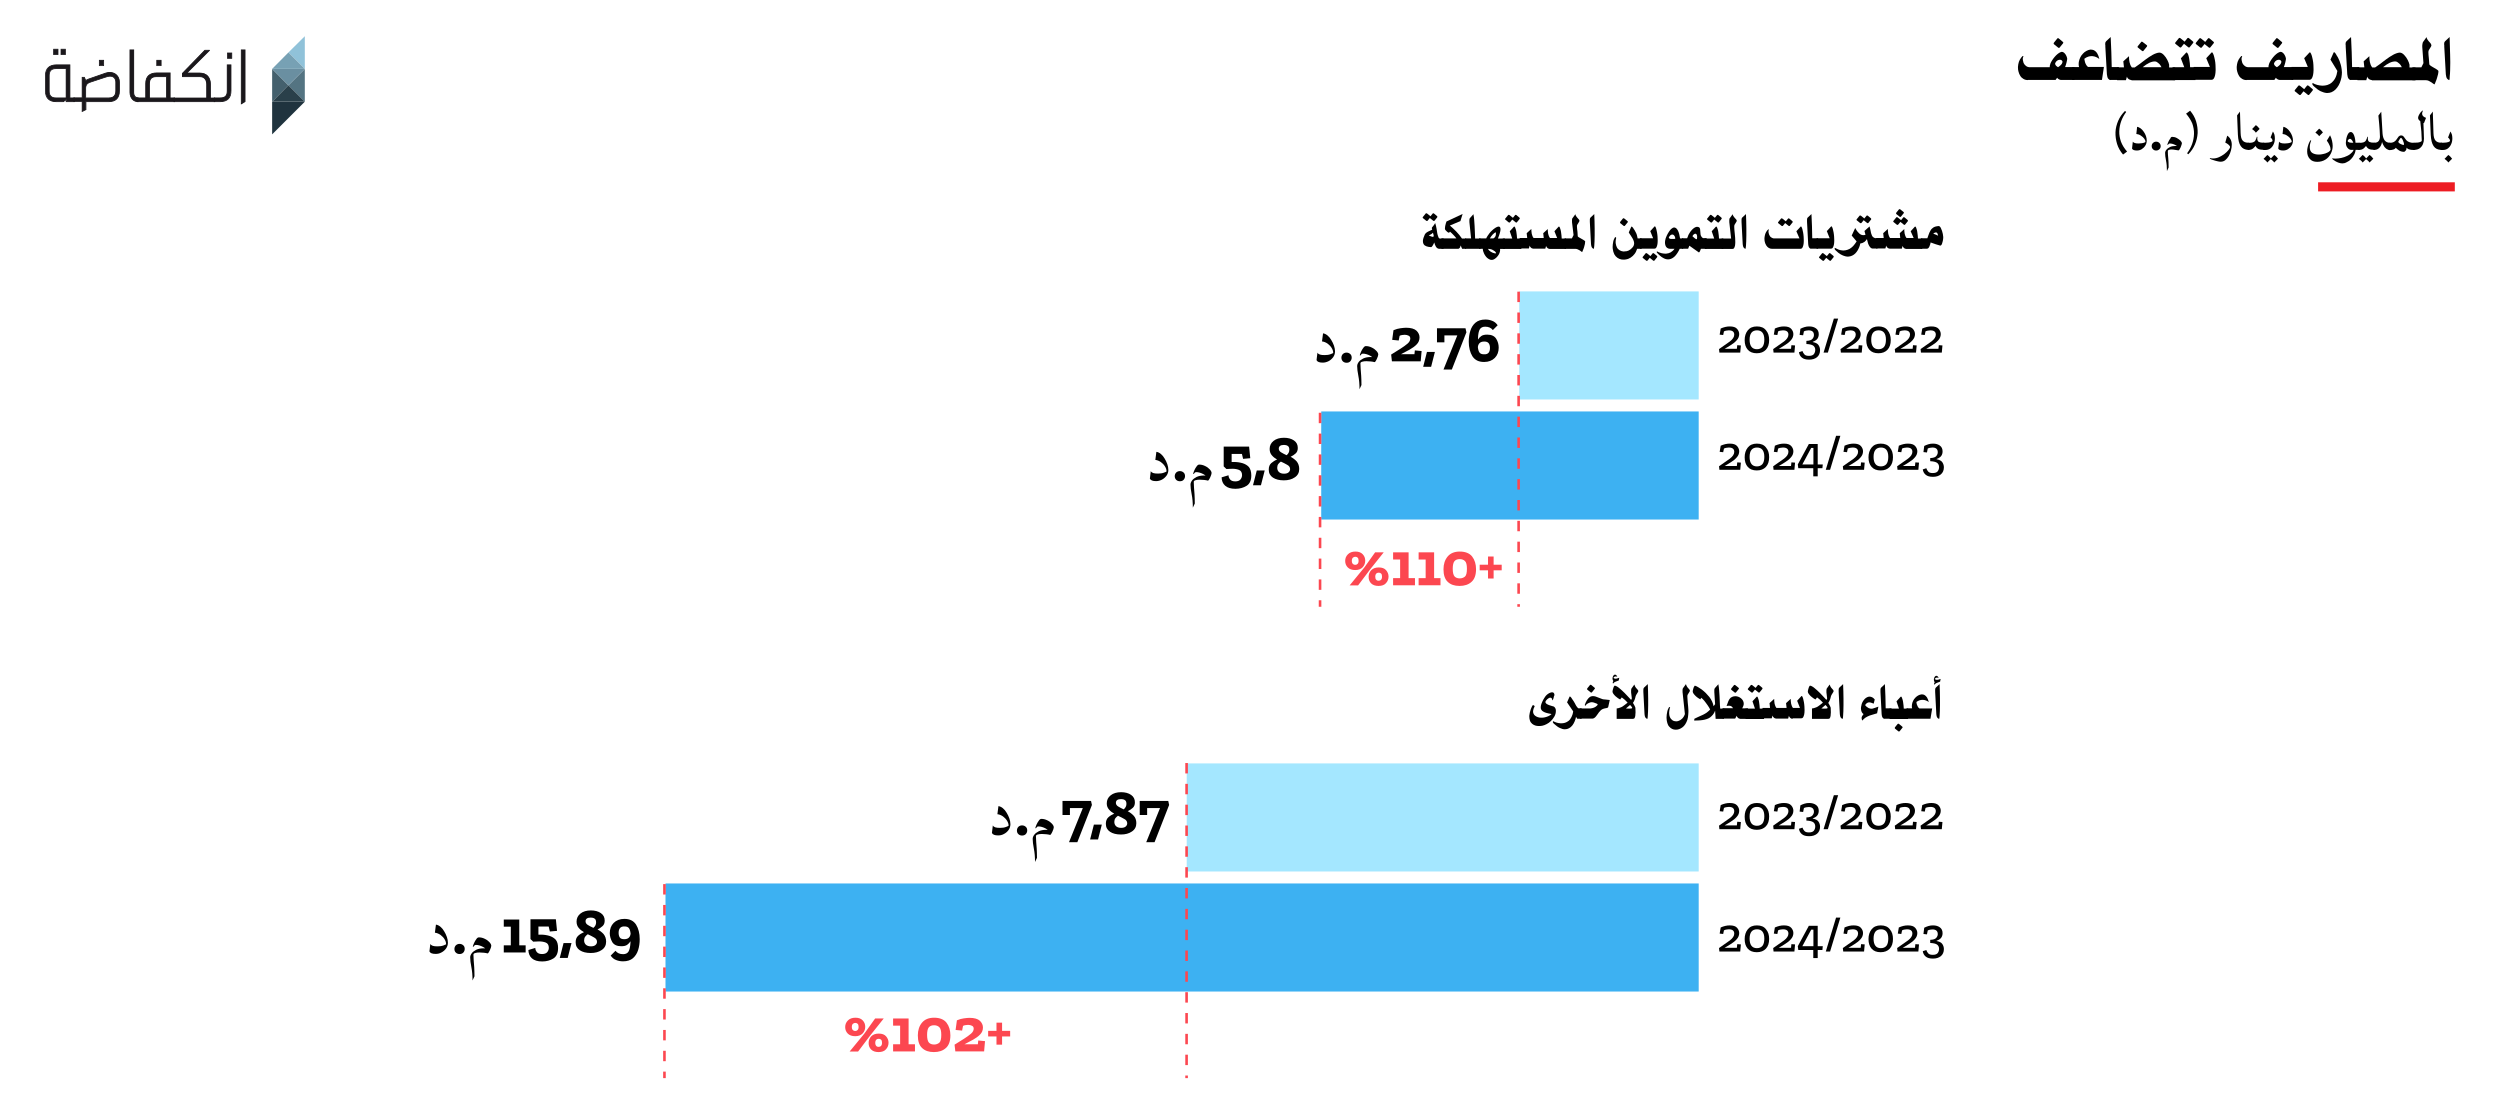 <?xml version="1.0" encoding="utf-8"?>
<!-- Generator: Adobe Illustrator 27.0.0, SVG Export Plug-In . SVG Version: 6.00 Build 0)  -->
<svg version="1.1" id="Calque_1" xmlns="http://www.w3.org/2000/svg" xmlns:xlink="http://www.w3.org/1999/xlink" x="0px" y="0px"
	 width="1920px" height="860px" viewBox="0 0 1920 860" style="enable-background:new 0 0 1920 860;" xml:space="preserve">
<g>
	<path d="M1321.5,252.3c1.1-0.5,2.3-0.9,3.5-1.2c1.3-0.3,2.4-0.4,3.5-0.4c2.6,0,4.5,0.6,5.6,1.9c1.1,1.3,1.6,2.6,1.6,4
		c0,1.7-0.6,3.3-1.9,4.7c-1.2,1.4-2.7,2.6-4.5,3.7s-3.3,2.1-4.8,2.9h9.4l0.3-2.8l2.8,0.2l-0.5,5.5h-16l-0.3-2.7
		c3.4-2.3,6.2-4.3,8.4-5.9c2.2-1.7,3.3-3.4,3.3-5.2c0-2.2-1.4-3.3-4.2-3.3c-0.5,0-1.1,0.1-1.8,0.2c-0.7,0.1-1.4,0.3-1.9,0.6
		l-0.6,2.8l-2.7-0.3L1321.5,252.3z"/>
	<path d="M1358.7,261.1c0,3.2-0.8,5.7-2.5,7.5c-1.7,1.8-4,2.7-7,2.7c-3,0-5.3-0.9-6.9-2.7c-1.6-1.8-2.4-4.2-2.4-7.4
		c0-3,0.8-5.5,2.4-7.5c1.6-2,3.9-3,7-3c3.2,0,5.5,1,7,3C1358,255.7,1358.7,258.1,1358.7,261.1z M1355,260.9c0-4.8-1.9-7.2-5.6-7.2
		c-3.8,0-5.7,2.4-5.7,7.2c0,4.8,1.9,7.3,5.6,7.3c1.8,0,3.2-0.6,4.2-1.7C1354.5,265.3,1355,263.4,1355,260.9z"/>
	<path d="M1363.1,252.3c1.1-0.5,2.3-0.9,3.5-1.2c1.3-0.3,2.4-0.4,3.5-0.4c2.6,0,4.5,0.6,5.6,1.9c1.1,1.3,1.6,2.6,1.6,4
		c0,1.7-0.6,3.3-1.9,4.7c-1.2,1.4-2.7,2.6-4.5,3.7s-3.3,2.1-4.8,2.9h9.4l0.3-2.8l2.8,0.2l-0.5,5.5h-16l-0.3-2.7
		c3.4-2.3,6.2-4.3,8.4-5.9c2.2-1.7,3.3-3.4,3.3-5.2c0-2.2-1.4-3.3-4.2-3.3c-0.5,0-1.1,0.1-1.8,0.2c-0.7,0.1-1.4,0.3-1.9,0.6
		l-0.6,2.8l-2.7-0.3L1363.1,252.3z"/>
	<path d="M1382.7,252.5c0.9-0.5,2-0.9,3.2-1.3c1.2-0.4,2.4-0.5,3.6-0.5c2.1,0,3.8,0.5,5.2,1.5c1.4,1,2.1,2.5,2.1,4.5
		c0,1.2-0.3,2.4-1,3.4c-0.7,1-1.9,1.8-3.6,2.4v0.2c2.1,0.4,3.6,1.1,4.4,2.3c0.8,1.2,1.2,2.5,1.2,3.9c0,2.3-0.8,4.1-2.3,5.4
		c-1.6,1.3-3.6,1.9-6.1,1.9c-2.5,0-4.3-0.5-5.6-1.6c-1.3-1.1-2-2.5-2.2-4.1l2.7-0.9c0.3,1,0.8,1.8,1.5,2.6c0.7,0.8,1.9,1.1,3.5,1.1
		c1.9,0,3.1-0.5,3.8-1.4c0.7-1,1-2,1-3.2c0-1.4-0.5-2.5-1.6-3.3c-1.1-0.7-2.8-1.1-5.2-1.2v-2.4c2.4-0.1,3.9-0.6,4.7-1.6
		c0.8-1,1.1-1.9,1.1-2.9c0-2.4-1.4-3.6-4.1-3.6c-0.5,0-1.1,0.1-1.8,0.2c-0.7,0.1-1.3,0.3-1.8,0.6l-0.6,3l-2.7-0.3L1382.7,252.5z"/>
	<path d="M1411.7,244.7l-7.9,26.1h-3.3l7.9-26.1H1411.7z"/>
	<path d="M1414.8,252.3c1.1-0.5,2.3-0.9,3.5-1.2c1.3-0.3,2.4-0.4,3.5-0.4c2.6,0,4.5,0.6,5.6,1.9c1.1,1.3,1.6,2.6,1.6,4
		c0,1.7-0.6,3.3-1.9,4.7c-1.2,1.4-2.7,2.6-4.5,3.7s-3.3,2.1-4.8,2.9h9.4l0.3-2.8l2.8,0.2l-0.5,5.5h-16l-0.3-2.7
		c3.4-2.3,6.2-4.3,8.4-5.9c2.2-1.7,3.3-3.4,3.3-5.2c0-2.2-1.4-3.3-4.2-3.3c-0.5,0-1.1,0.1-1.8,0.2c-0.7,0.1-1.4,0.3-1.9,0.6
		l-0.6,2.8l-2.7-0.3L1414.8,252.3z"/>
	<path d="M1452.1,261.1c0,3.2-0.8,5.7-2.5,7.5c-1.7,1.8-4,2.7-7,2.7c-3,0-5.3-0.9-6.9-2.7c-1.6-1.8-2.4-4.2-2.4-7.4
		c0-3,0.8-5.5,2.4-7.5c1.6-2,3.9-3,7-3c3.2,0,5.5,1,7,3C1451.3,255.7,1452.1,258.1,1452.1,261.1z M1448.4,260.9
		c0-4.8-1.9-7.2-5.6-7.2c-3.8,0-5.7,2.4-5.7,7.2c0,4.8,1.9,7.3,5.6,7.3c1.8,0,3.2-0.6,4.2-1.7
		C1447.9,265.3,1448.4,263.4,1448.4,260.9z"/>
	<path d="M1456.5,252.3c1.1-0.5,2.3-0.9,3.5-1.2c1.3-0.3,2.4-0.4,3.5-0.4c2.6,0,4.5,0.6,5.6,1.9c1.1,1.3,1.6,2.6,1.6,4
		c0,1.7-0.6,3.3-1.9,4.7c-1.2,1.4-2.7,2.6-4.5,3.7s-3.3,2.1-4.8,2.9h9.4l0.3-2.8l2.8,0.2l-0.5,5.5h-16l-0.3-2.7
		c3.4-2.3,6.2-4.3,8.4-5.9c2.2-1.7,3.3-3.4,3.3-5.2c0-2.2-1.4-3.3-4.2-3.3c-0.5,0-1.1,0.1-1.8,0.2c-0.7,0.1-1.4,0.3-1.9,0.6
		l-0.6,2.8l-2.7-0.3L1456.5,252.3z"/>
	<path d="M1476.3,252.3c1.1-0.5,2.3-0.9,3.5-1.2c1.3-0.3,2.4-0.4,3.5-0.4c2.6,0,4.5,0.6,5.6,1.9c1.1,1.3,1.6,2.6,1.6,4
		c0,1.7-0.6,3.3-1.9,4.7c-1.2,1.4-2.7,2.6-4.5,3.7c-1.7,1.1-3.3,2.1-4.8,2.9h9.4l0.3-2.8l2.8,0.2l-0.5,5.5h-16l-0.3-2.7
		c3.4-2.3,6.2-4.3,8.4-5.9c2.2-1.7,3.3-3.4,3.3-5.2c0-2.2-1.4-3.3-4.2-3.3c-0.5,0-1.1,0.1-1.8,0.2c-0.7,0.1-1.4,0.3-1.9,0.6
		l-0.6,2.8l-2.7-0.3L1476.3,252.3z"/>
</g>
<g>
	<path d="M1321.5,342.3c1.1-0.5,2.3-0.9,3.5-1.2c1.3-0.3,2.4-0.4,3.5-0.4c2.6,0,4.5,0.6,5.6,1.9c1.1,1.3,1.6,2.6,1.6,4
		c0,1.7-0.6,3.3-1.9,4.7c-1.2,1.4-2.7,2.6-4.5,3.7s-3.3,2.1-4.8,2.9h9.4l0.3-2.8l2.8,0.2l-0.5,5.5h-16l-0.3-2.7
		c3.4-2.3,6.2-4.3,8.4-5.9c2.2-1.7,3.3-3.4,3.3-5.2c0-2.2-1.4-3.3-4.2-3.3c-0.5,0-1.1,0.1-1.8,0.2c-0.7,0.1-1.4,0.3-1.9,0.6
		l-0.6,2.8l-2.7-0.3L1321.5,342.3z"/>
	<path d="M1358.7,351.1c0,3.2-0.8,5.7-2.5,7.5c-1.7,1.8-4,2.7-7,2.7c-3,0-5.3-0.9-6.9-2.7c-1.6-1.8-2.4-4.2-2.4-7.4
		c0-3,0.8-5.5,2.4-7.5c1.6-2,3.9-3,7-3c3.2,0,5.5,1,7,3C1358,345.7,1358.7,348.1,1358.7,351.1z M1355,350.9c0-4.8-1.9-7.2-5.6-7.2
		c-3.8,0-5.7,2.4-5.7,7.2c0,4.8,1.9,7.3,5.6,7.3c1.8,0,3.2-0.6,4.2-1.7C1354.5,355.3,1355,353.4,1355,350.9z"/>
	<path d="M1363.1,342.3c1.1-0.5,2.3-0.9,3.5-1.2c1.3-0.3,2.4-0.4,3.5-0.4c2.6,0,4.5,0.6,5.6,1.9c1.1,1.3,1.6,2.6,1.6,4
		c0,1.7-0.6,3.3-1.9,4.7c-1.2,1.4-2.7,2.6-4.5,3.7s-3.3,2.1-4.8,2.9h9.4l0.3-2.8l2.8,0.2l-0.5,5.5h-16l-0.3-2.7
		c3.4-2.3,6.2-4.3,8.4-5.9c2.2-1.7,3.3-3.4,3.3-5.2c0-2.2-1.4-3.3-4.2-3.3c-0.5,0-1.1,0.1-1.8,0.2c-0.7,0.1-1.4,0.3-1.9,0.6
		l-0.6,2.8l-2.7-0.3L1363.1,342.3z"/>
	<path d="M1396.1,365.8h-3.5v-6.2h-11.5l-0.4-2.9l8.5-15.7h6.8v15.7h3.9l-0.3,2.9h-3.6V365.8z M1392.7,356.7V344h-1.7l-6.8,12.7
		H1392.7z"/>
	<path d="M1413.4,334.7l-7.9,26.1h-3.3l7.9-26.1H1413.4z"/>
	<path d="M1416.6,342.3c1.1-0.5,2.3-0.9,3.5-1.2c1.3-0.3,2.4-0.4,3.5-0.4c2.6,0,4.5,0.6,5.6,1.9c1.1,1.3,1.6,2.6,1.6,4
		c0,1.7-0.6,3.3-1.9,4.7c-1.2,1.4-2.7,2.6-4.5,3.7s-3.3,2.1-4.8,2.9h9.4l0.3-2.8l2.8,0.2l-0.5,5.5h-16l-0.3-2.7
		c3.4-2.3,6.2-4.3,8.4-5.9c2.2-1.7,3.3-3.4,3.3-5.2c0-2.2-1.4-3.3-4.2-3.3c-0.5,0-1.1,0.1-1.8,0.2c-0.7,0.1-1.4,0.3-1.9,0.6
		l-0.6,2.8l-2.7-0.3L1416.6,342.3z"/>
	<path d="M1453.8,351.1c0,3.2-0.8,5.7-2.5,7.5c-1.7,1.8-4,2.7-7,2.7c-3,0-5.3-0.9-6.9-2.7c-1.6-1.8-2.4-4.2-2.4-7.4
		c0-3,0.8-5.5,2.4-7.5c1.6-2,3.9-3,7-3c3.2,0,5.5,1,7,3C1453.1,345.7,1453.8,348.1,1453.8,351.1z M1450.2,350.9
		c0-4.8-1.9-7.2-5.6-7.2c-3.8,0-5.7,2.4-5.7,7.2c0,4.8,1.9,7.3,5.6,7.3c1.8,0,3.2-0.6,4.2-1.7
		C1449.7,355.3,1450.2,353.4,1450.2,350.9z"/>
	<path d="M1458.3,342.3c1.1-0.5,2.3-0.9,3.5-1.2c1.3-0.3,2.4-0.4,3.5-0.4c2.6,0,4.5,0.6,5.6,1.9s1.6,2.6,1.6,4
		c0,1.7-0.6,3.3-1.9,4.7c-1.2,1.4-2.7,2.6-4.5,3.7c-1.7,1.1-3.3,2.1-4.8,2.9h9.4l0.3-2.8l2.8,0.2l-0.5,5.5h-16l-0.3-2.7
		c3.4-2.3,6.2-4.3,8.4-5.9c2.2-1.7,3.3-3.4,3.3-5.2c0-2.2-1.4-3.3-4.2-3.3c-0.5,0-1.1,0.1-1.8,0.2c-0.7,0.1-1.4,0.3-1.9,0.6
		l-0.6,2.8l-2.7-0.3L1458.3,342.3z"/>
	<path d="M1477.8,342.5c0.9-0.5,2-0.9,3.2-1.3c1.2-0.4,2.4-0.5,3.6-0.5c2.1,0,3.8,0.5,5.2,1.5c1.4,1,2.1,2.5,2.1,4.5
		c0,1.2-0.3,2.4-1,3.4c-0.7,1-1.9,1.8-3.6,2.4v0.2c2.1,0.4,3.6,1.1,4.4,2.3c0.8,1.2,1.2,2.5,1.2,3.9c0,2.3-0.8,4.1-2.3,5.4
		c-1.6,1.3-3.6,1.9-6.1,1.9c-2.5,0-4.3-0.5-5.6-1.6c-1.3-1.1-2-2.5-2.2-4.1l2.7-0.9c0.3,1,0.8,1.8,1.5,2.6c0.7,0.8,1.9,1.1,3.5,1.1
		c1.9,0,3.1-0.5,3.8-1.4c0.7-1,1-2,1-3.2c0-1.4-0.5-2.5-1.6-3.3c-1.1-0.7-2.8-1.1-5.2-1.2v-2.4c2.4-0.1,3.9-0.6,4.7-1.6
		c0.8-1,1.1-1.9,1.1-2.9c0-2.4-1.4-3.6-4.1-3.6c-0.5,0-1.1,0.1-1.8,0.2c-0.7,0.1-1.3,0.3-1.8,0.6l-0.6,3l-2.7-0.3L1477.8,342.5z"/>
</g>
<g>
	<path d="M1321.5,618.3c1.1-0.5,2.3-0.9,3.5-1.2s2.4-0.4,3.5-0.4c2.6,0,4.5,0.6,5.6,1.9c1.1,1.3,1.6,2.6,1.6,4
		c0,1.7-0.6,3.3-1.9,4.7c-1.2,1.4-2.7,2.6-4.5,3.7s-3.3,2.1-4.8,2.9h9.4l0.3-2.8l2.8,0.2l-0.5,5.5h-16l-0.3-2.7
		c3.4-2.3,6.2-4.3,8.4-5.9c2.2-1.7,3.3-3.4,3.3-5.2c0-2.2-1.4-3.3-4.2-3.3c-0.5,0-1.1,0.1-1.8,0.2c-0.7,0.1-1.4,0.3-1.9,0.6
		l-0.6,2.8l-2.7-0.3L1321.5,618.3z"/>
	<path d="M1358.7,627.1c0,3.2-0.8,5.7-2.5,7.5c-1.7,1.8-4,2.7-7,2.7c-3,0-5.3-0.9-6.9-2.7c-1.6-1.8-2.4-4.2-2.4-7.4
		c0-3,0.8-5.5,2.4-7.5c1.6-2,3.9-3,7-3c3.2,0,5.5,1,7,3C1358,621.7,1358.7,624.1,1358.7,627.1z M1355,626.9c0-4.8-1.9-7.2-5.6-7.2
		c-3.8,0-5.7,2.4-5.7,7.2c0,4.8,1.9,7.3,5.6,7.3c1.8,0,3.2-0.6,4.2-1.7C1354.5,631.3,1355,629.4,1355,626.9z"/>
	<path d="M1363.1,618.3c1.1-0.5,2.3-0.9,3.5-1.2s2.4-0.4,3.5-0.4c2.6,0,4.5,0.6,5.6,1.9c1.1,1.3,1.6,2.6,1.6,4
		c0,1.7-0.6,3.3-1.9,4.7c-1.2,1.4-2.7,2.6-4.5,3.7s-3.3,2.1-4.8,2.9h9.4l0.3-2.8l2.8,0.2l-0.5,5.5h-16l-0.3-2.7
		c3.4-2.3,6.2-4.3,8.4-5.9c2.2-1.7,3.3-3.4,3.3-5.2c0-2.2-1.4-3.3-4.2-3.3c-0.5,0-1.1,0.1-1.8,0.2c-0.7,0.1-1.4,0.3-1.9,0.6
		l-0.6,2.8l-2.7-0.3L1363.1,618.3z"/>
	<path d="M1382.7,618.5c0.9-0.5,2-0.9,3.2-1.3c1.2-0.4,2.4-0.5,3.6-0.5c2.1,0,3.8,0.5,5.2,1.5c1.4,1,2.1,2.5,2.1,4.5
		c0,1.2-0.3,2.4-1,3.4c-0.7,1-1.9,1.8-3.6,2.4v0.2c2.1,0.4,3.6,1.1,4.4,2.3c0.8,1.2,1.2,2.5,1.2,3.9c0,2.3-0.8,4.1-2.3,5.4
		c-1.6,1.3-3.6,1.9-6.1,1.9c-2.5,0-4.3-0.5-5.6-1.6c-1.3-1.1-2-2.5-2.2-4.1l2.7-0.9c0.3,1,0.8,1.8,1.5,2.6c0.7,0.8,1.9,1.1,3.5,1.1
		c1.9,0,3.1-0.5,3.8-1.4c0.7-1,1-2,1-3.2c0-1.4-0.5-2.5-1.6-3.3c-1.1-0.7-2.8-1.1-5.2-1.2v-2.4c2.4-0.1,3.9-0.6,4.7-1.6
		c0.8-1,1.1-1.9,1.1-2.8c0-2.4-1.4-3.6-4.1-3.6c-0.5,0-1.1,0.1-1.8,0.2c-0.7,0.1-1.3,0.3-1.8,0.6l-0.6,3l-2.7-0.3L1382.7,618.5z"/>
	<path d="M1411.7,610.7l-7.9,26.1h-3.3l7.9-26.1H1411.7z"/>
	<path d="M1414.8,618.3c1.1-0.5,2.3-0.9,3.5-1.2s2.4-0.4,3.5-0.4c2.6,0,4.5,0.6,5.6,1.9c1.1,1.3,1.6,2.6,1.6,4
		c0,1.7-0.6,3.3-1.9,4.7c-1.2,1.4-2.7,2.6-4.5,3.7s-3.3,2.1-4.8,2.9h9.4l0.3-2.8l2.8,0.2l-0.5,5.5h-16l-0.3-2.7
		c3.4-2.3,6.2-4.3,8.4-5.9c2.2-1.7,3.3-3.4,3.3-5.2c0-2.2-1.4-3.3-4.2-3.3c-0.5,0-1.1,0.1-1.8,0.2c-0.7,0.1-1.4,0.3-1.9,0.6
		l-0.6,2.8l-2.7-0.3L1414.8,618.3z"/>
	<path d="M1452.1,627.1c0,3.2-0.8,5.7-2.5,7.5c-1.7,1.8-4,2.7-7,2.7c-3,0-5.3-0.9-6.9-2.7c-1.6-1.8-2.4-4.2-2.4-7.4
		c0-3,0.8-5.5,2.4-7.5c1.6-2,3.9-3,7-3c3.2,0,5.5,1,7,3C1451.3,621.7,1452.1,624.1,1452.1,627.1z M1448.4,626.9
		c0-4.8-1.9-7.2-5.6-7.2c-3.8,0-5.7,2.4-5.7,7.2c0,4.8,1.9,7.3,5.6,7.3c1.8,0,3.2-0.6,4.2-1.7
		C1447.9,631.3,1448.4,629.4,1448.4,626.9z"/>
	<path d="M1456.5,618.3c1.1-0.5,2.3-0.9,3.5-1.2s2.4-0.4,3.5-0.4c2.6,0,4.5,0.6,5.6,1.9c1.1,1.3,1.6,2.6,1.6,4
		c0,1.7-0.6,3.3-1.9,4.7c-1.2,1.4-2.7,2.6-4.5,3.7s-3.3,2.1-4.8,2.9h9.4l0.3-2.8l2.8,0.2l-0.5,5.5h-16l-0.3-2.7
		c3.4-2.3,6.2-4.3,8.4-5.9c2.2-1.7,3.3-3.4,3.3-5.2c0-2.2-1.4-3.3-4.2-3.3c-0.5,0-1.1,0.1-1.8,0.2c-0.7,0.1-1.4,0.3-1.9,0.6
		l-0.6,2.8l-2.7-0.3L1456.5,618.3z"/>
	<path d="M1476.3,618.3c1.1-0.5,2.3-0.9,3.5-1.2c1.3-0.3,2.4-0.4,3.5-0.4c2.6,0,4.5,0.6,5.6,1.9c1.1,1.3,1.6,2.6,1.6,4
		c0,1.7-0.6,3.3-1.9,4.7c-1.2,1.4-2.7,2.6-4.5,3.7c-1.7,1.1-3.3,2.1-4.8,2.9h9.4l0.3-2.8l2.8,0.2l-0.5,5.5h-16l-0.3-2.7
		c3.4-2.3,6.2-4.3,8.4-5.9c2.2-1.7,3.3-3.4,3.3-5.2c0-2.2-1.4-3.3-4.2-3.3c-0.5,0-1.1,0.1-1.8,0.2s-1.4,0.3-1.9,0.6l-0.6,2.8
		l-2.7-0.3L1476.3,618.3z"/>
</g>
<g>
	<path d="M1321.5,712.3c1.1-0.5,2.3-0.9,3.5-1.2s2.4-0.4,3.5-0.4c2.6,0,4.5,0.6,5.6,1.9c1.1,1.3,1.6,2.6,1.6,4
		c0,1.7-0.6,3.3-1.9,4.7c-1.2,1.4-2.7,2.6-4.5,3.7s-3.3,2.1-4.8,2.9h9.4l0.3-2.8l2.8,0.2l-0.5,5.5h-16l-0.3-2.7
		c3.4-2.3,6.2-4.3,8.4-5.9c2.2-1.7,3.3-3.4,3.3-5.2c0-2.2-1.4-3.3-4.2-3.3c-0.5,0-1.1,0.1-1.8,0.2c-0.7,0.1-1.4,0.3-1.9,0.6
		l-0.6,2.8l-2.7-0.3L1321.5,712.3z"/>
	<path d="M1358.7,721.1c0,3.2-0.8,5.7-2.5,7.5c-1.7,1.8-4,2.7-7,2.7c-3,0-5.3-0.9-6.9-2.7c-1.6-1.8-2.4-4.2-2.4-7.4
		c0-3,0.8-5.5,2.4-7.5c1.6-2,3.9-3,7-3c3.2,0,5.5,1,7,3C1358,715.7,1358.7,718.1,1358.7,721.1z M1355,720.9c0-4.8-1.9-7.2-5.6-7.2
		c-3.8,0-5.7,2.4-5.7,7.2c0,4.8,1.9,7.3,5.6,7.3c1.8,0,3.2-0.6,4.2-1.7C1354.5,725.3,1355,723.4,1355,720.9z"/>
	<path d="M1363.1,712.3c1.1-0.5,2.3-0.9,3.5-1.2s2.4-0.4,3.5-0.4c2.6,0,4.5,0.6,5.6,1.9c1.1,1.3,1.6,2.6,1.6,4
		c0,1.7-0.6,3.3-1.9,4.7c-1.2,1.4-2.7,2.6-4.5,3.7s-3.3,2.1-4.8,2.9h9.4l0.3-2.8l2.8,0.2l-0.5,5.5h-16l-0.3-2.7
		c3.4-2.3,6.2-4.3,8.4-5.9c2.2-1.7,3.3-3.4,3.3-5.2c0-2.2-1.4-3.3-4.2-3.3c-0.5,0-1.1,0.1-1.8,0.2c-0.7,0.1-1.4,0.3-1.9,0.6
		l-0.6,2.8l-2.7-0.3L1363.1,712.3z"/>
	<path d="M1396.1,735.8h-3.5v-6.2h-11.5l-0.4-2.9l8.5-15.7h6.8v15.7h3.9l-0.3,2.9h-3.6V735.8z M1392.7,726.7V714h-1.7l-6.8,12.7
		H1392.7z"/>
	<path d="M1413.4,704.7l-7.9,26.1h-3.3l7.9-26.1H1413.4z"/>
	<path d="M1416.6,712.3c1.1-0.5,2.3-0.9,3.5-1.2s2.4-0.4,3.5-0.4c2.6,0,4.5,0.6,5.6,1.9c1.1,1.3,1.6,2.6,1.6,4
		c0,1.7-0.6,3.3-1.9,4.7c-1.2,1.4-2.7,2.6-4.5,3.7s-3.3,2.1-4.8,2.9h9.4l0.3-2.8l2.8,0.2l-0.5,5.5h-16l-0.3-2.7
		c3.4-2.3,6.2-4.3,8.4-5.9c2.2-1.7,3.3-3.4,3.3-5.2c0-2.2-1.4-3.3-4.2-3.3c-0.5,0-1.1,0.1-1.8,0.2c-0.7,0.1-1.4,0.3-1.9,0.6
		l-0.6,2.8l-2.7-0.3L1416.6,712.3z"/>
	<path d="M1453.8,721.1c0,3.2-0.8,5.7-2.5,7.5c-1.7,1.8-4,2.7-7,2.7c-3,0-5.3-0.9-6.9-2.7c-1.6-1.8-2.4-4.2-2.4-7.4
		c0-3,0.8-5.5,2.4-7.5c1.6-2,3.9-3,7-3c3.2,0,5.5,1,7,3C1453.1,715.7,1453.8,718.1,1453.8,721.1z M1450.2,720.9
		c0-4.8-1.9-7.2-5.6-7.2c-3.8,0-5.7,2.4-5.7,7.2c0,4.8,1.9,7.3,5.6,7.3c1.8,0,3.2-0.6,4.2-1.7
		C1449.7,725.3,1450.2,723.4,1450.2,720.9z"/>
	<path d="M1458.3,712.3c1.1-0.5,2.3-0.9,3.5-1.2s2.4-0.4,3.5-0.4c2.6,0,4.5,0.6,5.6,1.9s1.6,2.6,1.6,4c0,1.7-0.6,3.3-1.9,4.7
		c-1.2,1.4-2.7,2.6-4.5,3.7c-1.7,1.1-3.3,2.1-4.8,2.9h9.4l0.3-2.8l2.8,0.2l-0.5,5.5h-16l-0.3-2.7c3.4-2.3,6.2-4.3,8.4-5.9
		c2.2-1.7,3.3-3.4,3.3-5.2c0-2.2-1.4-3.3-4.2-3.3c-0.5,0-1.1,0.1-1.8,0.2c-0.7,0.1-1.4,0.3-1.9,0.6l-0.6,2.8l-2.7-0.3L1458.3,712.3z
		"/>
	<path d="M1477.8,712.5c0.9-0.5,2-0.9,3.2-1.3c1.2-0.4,2.4-0.5,3.6-0.5c2.1,0,3.8,0.5,5.2,1.5c1.4,1,2.1,2.5,2.1,4.5
		c0,1.2-0.3,2.4-1,3.4c-0.7,1-1.9,1.8-3.6,2.4v0.2c2.1,0.4,3.6,1.1,4.4,2.3c0.8,1.2,1.2,2.5,1.2,3.9c0,2.3-0.8,4.1-2.3,5.4
		c-1.6,1.3-3.6,1.9-6.1,1.9c-2.5,0-4.3-0.5-5.6-1.6c-1.3-1.1-2-2.5-2.2-4.1l2.7-0.9c0.3,1,0.8,1.8,1.5,2.6c0.7,0.8,1.9,1.1,3.5,1.1
		c1.9,0,3.1-0.5,3.8-1.4c0.7-1,1-2,1-3.2c0-1.4-0.5-2.5-1.6-3.3c-1.1-0.7-2.8-1.1-5.2-1.2v-2.4c2.4-0.1,3.9-0.6,4.7-1.6
		c0.8-1,1.1-1.9,1.1-2.8c0-2.4-1.4-3.6-4.1-3.6c-0.5,0-1.1,0.1-1.8,0.2s-1.3,0.3-1.8,0.6l-0.6,3l-2.7-0.3L1477.8,712.5z"/>
</g>
<g>
	<path d="M1070.2,253.6c1.9-0.8,3.7-1.3,5.3-1.5c1.7-0.2,3.1-0.4,4.3-0.4c3.8,0,6.5,0.8,8.1,2.3c1.5,1.5,2.3,3.2,2.3,5.1
		c0,2.1-0.7,3.9-2.2,5.4c-1.4,1.5-3.3,2.8-5.4,4c-2.2,1.2-4.4,2.3-6.6,3.5h10.3l0.3-2.9l5.2,0.5l-0.7,7.9H1069l-0.6-5.2
		c2.6-1.6,5-3.1,7.2-4.5c2.2-1.4,4-2.7,5.4-3.9c1.4-1.2,2.1-2.5,2.1-3.9c0-1-0.4-1.8-1.3-2.2c-0.8-0.4-1.8-0.7-3-0.7
		c-0.6,0-1.3,0.1-2,0.2c-0.8,0.1-1.4,0.3-1.9,0.6l-0.7,3.6l-5-0.5L1070.2,253.6z"/>
	<path d="M1093,281.7l2.9-11.4h6.1l-2.9,11.4H1093z"/>
	<path d="M1126.2,255.2l-11.2,28.6h-6.4l10.6-26.2h-9.9v5.3h-5.7v-10.8h21.9L1126.2,255.2z"/>
	<path d="M1151,267c0,3.2-1,5.9-3,7.9c-2,2-4.8,3.1-8.2,3.1c-4.2,0-7.1-1.5-9-4.4c-1.8-2.9-2.8-6.7-2.8-11.2c0-3,0.4-5.8,1.2-8.3
		c0.8-2.6,2.1-4.7,4-6.3c1.9-1.6,4.4-2.4,7.6-2.4c1.8,0,3.5,0.3,5.2,1c1.7,0.6,3.1,1.8,4.2,3.4l-3.7,3.7c-1.3-1.7-3.2-2.6-5.9-2.6
		c-1.9,0-3.3,0.7-4.1,2c-0.8,1.3-1.3,3.6-1.4,6.8c0,0.2,0,0.6,0,1.1c0.6-1,1.4-1.9,2.5-2.7s2.7-1.1,4.6-1.1c3.3,0,5.6,1.1,6.9,3.2
		S1151,264.6,1151,267z M1144.3,267.2c0-1.5-0.3-2.7-1-3.6c-0.7-0.9-1.8-1.3-3.4-1.3s-2.8,0.4-3.6,1.2s-1.2,1.9-1.3,3.1
		c0.2,1.9,0.6,3.3,1.3,4.2s1.8,1.3,3.4,1.3C1142.8,272.3,1144.3,270.6,1144.3,267.2z"/>
</g>
<g>
	<path d="M961,365.1c0,3.8-1.2,6.5-3.6,8c-2.4,1.5-5.3,2.3-8.6,2.3c-3.5,0-6.1-0.8-7.9-2.4c-1.8-1.6-2.6-3.7-2.7-6.4l5.3-1.6
		c0,1.1,0.4,2.2,1.2,3.2c0.8,1,2.1,1.5,4,1.5c1.8,0,3.2-0.5,4-1.5c0.8-1,1.2-2.1,1.2-3.3c0-2-0.8-3.4-2.3-4
		c-1.5-0.6-3.2-0.9-5.2-0.9c-0.8,0-1.6,0-2.3,0.1c-0.8,0.1-1.5,0.1-2.2,0.1l-2.1-2v-15.2h19.5l0.9,8.9l-5.5,0.5l-0.9-3.8h-7.9v6.2
		c0.3,0,0.6,0,0.9,0c0.3,0,0.6,0,0.9,0c2.3,0,4.4,0.3,6.5,0.9c2,0.6,3.7,1.6,5,3C960.3,360.2,961,362.3,961,365.1z"/>
	<path d="M962.3,372.7l2.9-11.4h6.1l-2.9,11.4H962.3z"/>
	<path d="M997.8,360.2c0,2.7-1.1,4.9-3.4,6.4c-2.3,1.6-5.1,2.3-8.4,2.3c-3.5,0-6.3-0.7-8.4-2.1c-2.1-1.4-3.2-3.4-3.2-6.1
		c0-2.2,0.6-3.8,1.9-5c1.3-1.1,2.8-2.1,4.5-2.8c-1.6-0.9-2.9-1.9-4-3.2c-1.1-1.2-1.7-2.9-1.7-4.9c0-2.6,1-4.6,3-6.2
		c2-1.6,4.7-2.4,8-2.4c3.1,0,5.7,0.7,7.7,2.1c2,1.4,2.9,3.3,2.9,5.7c0,1.8-0.5,3.2-1.6,4.2c-1.1,1-2.4,1.9-3.9,2.6
		c1.7,0.9,3.3,2.1,4.6,3.5C997.1,355.9,997.8,357.8,997.8,360.2z M990.8,360.3c0-1.4-0.7-2.5-2.2-3.3c-1.4-0.8-3.1-1.7-4.9-2.5
		c-0.8,0.6-1.5,1.2-2,1.9c-0.5,0.7-0.8,1.7-0.8,2.8c0,1.3,0.4,2.4,1.3,3.3c0.9,0.8,2.1,1.3,3.9,1.3c1.5,0,2.7-0.3,3.5-1
		C990.4,362.1,990.8,361.3,990.8,360.3z M990.2,345.4c0-1.5-0.4-2.5-1.3-3c-0.8-0.5-1.8-0.7-2.8-0.7c-2.7,0-4,1-4,2.9
		c0,1.1,0.6,2.1,1.8,2.8c1.2,0.7,2.6,1.5,4.2,2.2C989.5,348.5,990.2,347.1,990.2,345.4z"/>
</g>
<g>
	<path d="M838.6,618.2l-11.2,28.6H821l10.6-26.2h-9.9v5.3h-5.7v-10.8h21.9L838.6,618.2z"/>
	<path d="M837.2,644.7l2.9-11.4h6.1l-2.9,11.4H837.2z"/>
	<path d="M872.7,632.2c0,2.7-1.1,4.9-3.4,6.4c-2.3,1.6-5.1,2.3-8.4,2.3c-3.5,0-6.3-0.7-8.4-2.1c-2.1-1.4-3.2-3.4-3.2-6.1
		c0-2.2,0.6-3.8,1.9-5s2.8-2.1,4.5-2.8c-1.6-0.9-2.9-1.9-4-3.2S850,619,850,617c0-2.6,1-4.6,3-6.2c2-1.6,4.7-2.4,8-2.4
		c3.1,0,5.7,0.7,7.7,2.1c2,1.4,2.9,3.3,2.9,5.7c0,1.8-0.5,3.2-1.6,4.2c-1.1,1-2.4,1.9-3.9,2.6c1.7,0.9,3.3,2.1,4.6,3.5
		C872,627.9,872.7,629.8,872.7,632.2z M865.7,632.3c0-1.4-0.7-2.5-2.2-3.3c-1.4-0.8-3.1-1.7-4.9-2.5c-0.8,0.6-1.5,1.2-2,1.9
		c-0.5,0.7-0.8,1.7-0.8,2.8c0,1.3,0.4,2.4,1.3,3.3c0.9,0.8,2.1,1.3,3.9,1.3c1.5,0,2.7-0.3,3.5-1
		C865.3,634.1,865.7,633.3,865.7,632.3z M865.1,617.4c0-1.5-0.4-2.5-1.3-3c-0.8-0.5-1.8-0.7-2.8-0.7c-2.7,0-4,1-4,2.9
		c0,1.1,0.6,2.1,1.8,2.8c1.2,0.7,2.6,1.5,4.2,2.2C864.3,620.5,865.1,619.1,865.1,617.4z"/>
	<path d="M897.9,618.2l-11.2,28.6h-6.4l10.6-26.2h-9.9v5.3h-5.7v-10.8h21.9L897.9,618.2z"/>
</g>
<g>
	<path style="fill:#FC4750;" d="M1040.8,437.8c-2.5,0-4.4-0.7-5.7-2c-1.3-1.3-2-3-2-5c0-2,0.7-3.7,2.1-5.1c1.4-1.4,3.3-2.1,5.8-2.1
		c2.5,0,4.3,0.7,5.6,2.1c1.3,1.4,1.9,3,1.9,4.9c0,2-0.7,3.7-2,5.1C1045.1,437.1,1043.3,437.8,1040.8,437.8z M1062.7,424.2
		l-10.2,12.8l-9.5,12.6h-6.5l11.4-13.9l8.2-11.5H1062.7z M1040.8,433.8c0.7,0,1.3-0.2,1.8-0.7c0.5-0.5,0.8-1.3,0.8-2.4
		c0-1.1-0.2-1.9-0.7-2.4s-1.1-0.7-1.8-0.7c-0.7,0-1.3,0.2-1.9,0.7c-0.5,0.5-0.8,1.3-0.8,2.4c0,1.1,0.3,1.9,0.8,2.4
		C1039.5,433.6,1040.1,433.8,1040.8,433.8z M1058.7,450c-2.5,0-4.4-0.7-5.7-2c-1.3-1.3-1.9-3-1.9-5c0-2,0.7-3.7,2-5.1
		c1.4-1.4,3.3-2.1,5.8-2.1c2.5,0,4.4,0.7,5.6,2.1c1.2,1.4,1.9,3,1.9,4.9c0,2-0.7,3.7-2,5.1C1063.2,449.3,1061.2,450,1058.7,450z
		 M1058.7,446c0.7,0,1.4-0.2,1.9-0.7c0.5-0.5,0.8-1.3,0.8-2.4c0-1.1-0.2-1.9-0.7-2.4s-1.1-0.7-1.8-0.7c-0.7,0-1.4,0.2-1.9,0.7
		c-0.5,0.5-0.8,1.3-0.8,2.4c0,1.1,0.2,1.9,0.8,2.4C1057.4,445.8,1058,446,1058.7,446z"/>
	<path style="fill:#FC4750;" d="M1086.6,449.5h-16.7V444h5.4v-14.3h-5.4v-5.5h11.9V444h4.9V449.5z"/>
	<path style="fill:#FC4750;" d="M1106.2,449.5h-16.7V444h5.4v-14.3h-5.4v-5.5h11.9V444h4.9V449.5z"/>
	<path style="fill:#FC4750;" d="M1133.6,437.2c0,4.4-1.2,7.7-3.5,9.7c-2.3,2.1-5.4,3.1-9.2,3.1c-3.8,0-6.8-1-9-3.1
		c-2.2-2-3.3-5.3-3.3-9.7c0-4,1.1-7.3,3.2-9.8s5.2-3.8,9.3-3.8c4.3,0,7.5,1.3,9.5,3.8C1132.6,430,1133.6,433.3,1133.6,437.2z
		 M1126.6,436.8c0-3-0.5-5-1.5-5.9c-1-1-2.4-1.5-4-1.5c-1.8,0-3.1,0.5-4,1.5c-0.9,1-1.4,3-1.4,5.9c0,2.9,0.5,4.9,1.4,5.9
		c0.9,1,2.3,1.5,4,1.5c1.6,0,2.9-0.5,4-1.4C1126.1,441.9,1126.6,439.9,1126.6,436.8z"/>
	<path style="fill:#FC4750;" d="M1136.4,438v-4.3h6.4v-6.3h4.3v6.3h6.2v4.3h-6.2v6.3h-4.3V438H1136.4z"/>
</g>
<g>
	<path d="M403.6,731.5h-16.7V726h5.4v-14.3h-5.4v-5.5h11.9V726h4.9V731.5z"/>
	<path d="M428.6,728.1c0,3.8-1.2,6.5-3.6,8c-2.4,1.5-5.3,2.3-8.6,2.3c-3.5,0-6.1-0.8-7.9-2.4c-1.8-1.6-2.6-3.7-2.7-6.4l5.3-1.6
		c0,1.1,0.4,2.2,1.2,3.2s2.1,1.5,4,1.5c1.8,0,3.2-0.5,4-1.5c0.8-1,1.2-2.1,1.2-3.3c0-2-0.8-3.4-2.3-4s-3.2-0.9-5.2-0.9
		c-0.8,0-1.6,0-2.3,0.1c-0.8,0.1-1.5,0.1-2.2,0.1l-2.1-2v-15.2h19.5l0.9,8.9l-5.5,0.5l-0.9-3.8h-7.9v6.2c0.3,0,0.6,0,0.9,0
		c0.3,0,0.6,0,0.9,0c2.3,0,4.4,0.3,6.5,0.9c2,0.6,3.7,1.6,5,3C428,723.2,428.6,725.3,428.6,728.1z"/>
	<path d="M429.9,735.7l2.9-11.4h6.1l-2.9,11.4H429.9z"/>
	<path d="M465.5,723.2c0,2.7-1.1,4.9-3.4,6.4c-2.3,1.6-5.1,2.3-8.4,2.3c-3.5,0-6.3-0.7-8.4-2.1c-2.1-1.4-3.2-3.4-3.2-6.1
		c0-2.2,0.6-3.8,1.9-5s2.8-2.1,4.5-2.8c-1.6-0.9-2.9-1.9-4-3.2s-1.7-2.9-1.7-4.9c0-2.6,1-4.6,3-6.2c2-1.6,4.7-2.4,8-2.4
		c3.1,0,5.7,0.7,7.7,2.1c2,1.4,2.9,3.3,2.9,5.7c0,1.8-0.5,3.2-1.6,4.2c-1.1,1-2.4,1.9-3.9,2.6c1.7,0.9,3.3,2.1,4.6,3.5
		C464.8,718.9,465.5,720.8,465.5,723.2z M458.5,723.3c0-1.4-0.7-2.5-2.2-3.3c-1.4-0.8-3.1-1.7-4.9-2.5c-0.8,0.6-1.5,1.2-2,1.9
		c-0.5,0.7-0.8,1.7-0.8,2.8c0,1.3,0.4,2.4,1.3,3.3c0.9,0.8,2.1,1.3,3.9,1.3c1.5,0,2.7-0.3,3.5-1
		C458.1,725.1,458.5,724.3,458.5,723.3z M457.8,708.4c0-1.5-0.4-2.5-1.3-3c-0.8-0.5-1.8-0.7-2.8-0.7c-2.7,0-4,1-4,2.9
		c0,1.1,0.6,2.1,1.8,2.8c1.2,0.7,2.6,1.5,4.2,2.2C457.1,711.5,457.8,710.1,457.8,708.4z"/>
	<path d="M468.3,716.7c0-3.2,1-5.9,3-7.9c2-2,4.8-3.1,8.2-3.1c4.2,0,7.1,1.5,9,4.4c1.8,2.9,2.8,6.7,2.8,11.2c0,3-0.4,5.8-1.2,8.3
		c-0.8,2.6-2.2,4.7-4,6.3c-1.9,1.6-4.4,2.4-7.6,2.4c-1.8,0-3.6-0.3-5.3-1c-1.7-0.6-3.1-1.8-4.2-3.4l3.7-3.7c1.3,1.7,3.2,2.6,5.9,2.6
		c1.9,0,3.3-0.7,4.1-2c0.8-1.3,1.3-3.6,1.5-6.8c0-0.2,0-0.6,0-1.1c-0.6,1-1.4,1.9-2.5,2.7c-1.1,0.8-2.7,1.1-4.6,1.1
		c-3.3,0-5.6-1.1-6.9-3.2C469,721.3,468.3,719,468.3,716.7z M475.1,716.4c0,1.5,0.3,2.7,0.9,3.6s1.8,1.3,3.4,1.3
		c1.6,0,2.8-0.4,3.6-1.2s1.2-1.9,1.3-3.1c-0.2-1.9-0.6-3.3-1.3-4.2c-0.7-0.9-1.8-1.3-3.4-1.3C476.6,711.4,475.1,713.1,475.1,716.4z"
		/>
</g>
<g>
	<rect x="511.1" y="678.5" style="fill:#3DB1F2;" width="793.5" height="83"/>
</g>
<g>
	<rect x="911.4" y="586.3" style="fill:#A4E7FF;" width="393.2" height="83"/>
</g>
<g>
	<rect x="1014.7" y="316" style="fill:#3DB1F2;" width="289.9" height="83"/>
</g>
<g>
	<rect x="1166.8" y="223.8" style="fill:#A4E7FF;" width="137.8" height="83"/>
</g>
<g>
	<path style="fill:#FC4750;" d="M1167.3,466h-2v-2h2V466z M1167.3,456h-2v-8h2V456z M1167.3,440h-2v-8h2V440z M1167.3,424h-2v-8h2
		V424z M1167.3,408h-2v-8h2V408z M1167.3,392h-2v-8h2V392z M1167.3,376h-2v-8h2V376z M1167.3,360h-2v-8h2V360z M1167.3,344h-2v-8h2
		V344z M1167.3,328h-2v-8h2V328z M1167.3,312h-2v-8h2V312z M1167.3,296h-2v-8h2V296z M1167.3,280h-2v-8h2V280z M1167.3,264h-2v-8h2
		V264z M1167.3,248h-2v-8h2V248z M1167.3,232h-2v-8h2V232z"/>
</g>
<g>
	<path style="fill:#FC4750;" d="M1014.8,466h-2v-5h2V466z M1014.8,453h-2v-8h2V453z M1014.8,437h-2v-8h2V437z M1014.8,421h-2v-8h2
		V421z M1014.8,405h-2v-8h2V405z M1014.8,389h-2v-8h2V389z M1014.8,373h-2v-8h2V373z M1014.8,357h-2v-8h2V357z M1014.8,341h-2v-8h2
		V341z M1014.8,325h-2v-8h2V325z"/>
</g>
<g>
	<path style="fill:#FC4750;" d="M656.8,795.8c-2.5,0-4.4-0.7-5.7-2c-1.3-1.3-2-3-2-5c0-2,0.7-3.7,2.1-5.1c1.4-1.4,3.3-2.1,5.8-2.1
		c2.5,0,4.3,0.7,5.6,2.1c1.3,1.4,1.9,3,1.9,4.9c0,2-0.7,3.7-2,5.1C661.1,795.1,659.3,795.8,656.8,795.8z M678.7,782.2l-10.2,12.8
		l-9.5,12.6h-6.5l11.4-13.9l8.2-11.5H678.7z M656.8,791.8c0.7,0,1.3-0.2,1.8-0.7c0.5-0.5,0.8-1.3,0.8-2.4c0-1.1-0.2-1.9-0.7-2.4
		s-1.1-0.7-1.8-0.7c-0.7,0-1.3,0.2-1.9,0.7c-0.5,0.5-0.8,1.3-0.8,2.4c0,1.1,0.3,1.9,0.8,2.4C655.5,791.6,656.1,791.8,656.8,791.8z
		 M674.7,808c-2.5,0-4.4-0.7-5.7-2c-1.3-1.3-1.9-3-1.9-5c0-2,0.7-3.7,2-5.1c1.4-1.4,3.3-2.1,5.8-2.1c2.5,0,4.4,0.7,5.6,2.1
		c1.2,1.4,1.9,3,1.9,4.9c0,2-0.7,3.7-2,5.1C679.2,807.3,677.2,808,674.7,808z M674.7,804c0.7,0,1.4-0.2,1.9-0.7
		c0.5-0.5,0.8-1.3,0.8-2.4c0-1.1-0.2-1.9-0.7-2.4s-1.1-0.7-1.8-0.7c-0.7,0-1.4,0.2-1.9,0.7c-0.5,0.5-0.8,1.3-0.8,2.4
		c0,1.1,0.3,1.9,0.8,2.4C673.4,803.8,674,804,674.7,804z"/>
	<path style="fill:#FC4750;" d="M702.6,807.5h-16.7V802h5.4v-14.3h-5.4v-5.5h11.9V802h4.9V807.5z"/>
	<path style="fill:#FC4750;" d="M729.9,795.2c0,4.4-1.2,7.7-3.5,9.7c-2.3,2.1-5.4,3.1-9.2,3.1c-3.8,0-6.8-1-9-3.1
		c-2.2-2-3.3-5.3-3.3-9.7c0-4,1.1-7.3,3.2-9.8s5.2-3.8,9.3-3.8c4.3,0,7.5,1.3,9.5,3.8C728.9,788,729.9,791.3,729.9,795.2z
		 M722.9,794.8c0-3-0.5-5-1.5-5.9c-1-1-2.4-1.5-4-1.5c-1.8,0-3.1,0.5-4,1.5c-0.9,1-1.4,3-1.4,5.9c0,2.9,0.5,4.9,1.4,5.9
		c0.9,1,2.3,1.5,4,1.5c1.6,0,2.9-0.5,4-1.4C722.4,799.9,722.9,797.9,722.9,794.8z"/>
	<path style="fill:#FC4750;" d="M734.9,783.6c1.9-0.8,3.7-1.3,5.3-1.5c1.7-0.2,3.1-0.4,4.3-0.4c3.8,0,6.5,0.8,8.1,2.3
		c1.5,1.5,2.3,3.2,2.3,5.1c0,2.1-0.7,3.9-2.2,5.4c-1.4,1.5-3.3,2.8-5.4,4c-2.2,1.2-4.4,2.3-6.6,3.5H751l0.3-2.9l5.2,0.5l-0.7,7.9
		h-22.1l-0.6-5.2c2.6-1.6,5-3.1,7.2-4.5c2.2-1.4,4-2.7,5.4-3.9c1.4-1.2,2.1-2.5,2.1-3.9c0-1-0.4-1.8-1.3-2.2c-0.8-0.4-1.8-0.7-3-0.7
		c-0.6,0-1.3,0.1-2,0.2c-0.8,0.1-1.4,0.3-1.9,0.6l-0.7,3.6l-5-0.5L734.9,783.6z"/>
	<path style="fill:#FC4750;" d="M758.9,796v-4.3h6.4v-6.3h4.3v6.3h6.2v4.3h-6.2v6.3h-4.3V796H758.9z"/>
</g>
<g>
	<path style="fill:#FC4750;" d="M912.3,828h-2v-2h2V828z M912.3,818h-2v-8h2V818z M912.3,802h-2v-8h2V802z M912.3,786h-2v-8h2V786z
		 M912.3,770h-2v-8h2V770z M912.3,754h-2v-8h2V754z M912.3,738h-2v-8h2V738z M912.3,722h-2v-8h2V722z M912.3,706h-2v-8h2V706z
		 M912.3,690h-2v-8h2V690z M912.3,674h-2v-8h2V674z M912.3,658h-2v-8h2V658z M912.3,642h-2v-8h2V642z M912.3,626h-2v-8h2V626z
		 M912.3,610h-2v-8h2V610z M912.3,594h-2v-8h2V594z"/>
</g>
<g>
	<path style="fill:#FC4750;" d="M511.3,828h-2v-5h2V828z M511.3,815h-2v-8h2V815z M511.3,799h-2v-8h2V799z M511.3,783h-2v-8h2V783z
		 M511.3,767h-2v-8h2V767z M511.3,751h-2v-8h2V751z M511.3,735h-2v-8h2V735z M511.3,719h-2v-8h2V719z M511.3,703h-2v-8h2V703z
		 M511.3,687h-2v-8h2V687z"/>
</g>
<g>
	<rect x="1780.3" y="140" style="fill:#ED1C23;" width="105" height="7"/>
</g>
<g>
	<path d="M1633.6,116.4l-3.1,2.3c-2.1-2.5-3.7-5.2-4.6-8.2c-0.9-3-1.3-6-1.2-9s0.9-6,2.1-8.8c1.2-2.8,3-5.3,5.2-7.5l0.9,0.8
		c-1.6,2.2-2.9,4.5-3.8,7c-0.9,2.5-1.4,5.1-1.5,7.8c-0.1,2.7,0.4,5.3,1.3,8C1629.9,111.4,1631.4,113.9,1633.6,116.4z"/>
	<path d="M1641.3,97.4c0.9,0.1,1.8,0.6,2.7,1.2c0.9,0.7,1.7,1.5,2.4,2.6c0.7,1,1.3,2.1,1.7,3.3c0.4,1.2,0.6,2.3,0.6,3.4
		c0,1.5-0.4,2.8-1.1,3.9c-0.7,1.2-1.7,2.1-2.8,2.8c-1.1,0.7-2.4,1-3.7,1c-2,0-3.3-0.5-3.7-1.5l0.6-5.3c0.5,0.9,2,1.4,4.4,1.4
		c0.8,0,1.7-0.1,2.5-0.2c0.8-0.1,1.5-0.3,2-0.5c0.5-0.2,0.8-0.4,0.8-0.6c0-0.8-0.3-1.6-1-2.5c-0.7-0.9-1.5-1.6-2.6-2.3
		c-1-0.7-2.2-1.1-3.4-1.2L1641.3,97.4z"/>
	<path d="M1655.9,115.6c-1,0-1.8-0.3-2.4-1c-0.7-0.6-1-1.4-1-2.4s0.3-1.8,1-2.4c0.7-0.7,1.5-1,2.4-1c1,0,1.8,0.3,2.5,1
		c0.7,0.7,1,1.5,1,2.4s-0.3,1.8-1,2.4C1657.7,115.3,1656.9,115.6,1655.9,115.6z"/>
	<path d="M1668.3,105.1c1.2,0,2.4,0.3,3.5,0.9c1.1,0.6,2,1.3,2.8,2c0.7,0.8,1.1,1.5,1.1,2.1c0,0.2-0.1,0.6-0.3,1.2
		c-0.2,0.6-0.4,1.2-0.7,1.9c-0.3,0.7-0.6,1.2-0.9,1.7c-0.3,0.4-0.6,0.7-0.8,0.6c-0.7-0.1-1.5-0.2-2.5-0.4c-1-0.2-1.9-0.3-2.7-0.3
		c-0.8,0-1.5,0.1-2.1,0.3c-0.6,0.2-0.8,0.6-0.8,1.2c0,1.5,0.1,3.1,0.3,5c0.2,1.9,0.3,4.3,0.3,7.3l-1.3,2.8c0-3-0.2-5.7-0.7-8.1
		c-0.5-2.4-0.7-4.3-0.7-5.8c0-0.8,0.3-1.7,1-2.5c0.6-0.8,1.6-1.5,2.8-2.1c1.2-0.6,2.7-0.8,4.4-0.8c0.6,0,1.2,0,1.7,0.1l-0.4,0.4
		c-0.3-0.4-0.9-0.9-1.6-1.2c-0.7-0.4-1.5-0.7-2.2-0.9c-0.8-0.2-1.5-0.3-2.1-0.3c-0.3,0-0.6,0.1-0.8,0.3c-0.2,0.2-0.4,0.5-0.7,0.8
		l-0.4-0.1c0.1-0.6,0.4-1.4,0.8-2.3c0.4-0.9,0.9-1.8,1.5-2.5C1667.1,105.4,1667.7,105.1,1668.3,105.1z"/>
	<path d="M1678.9,87.3l3.1-2.3c2.1,2.5,3.7,5.2,4.6,8.2c0.9,3,1.3,6,1.2,9c-0.2,3.1-0.9,6-2.1,8.8c-1.2,2.8-2.9,5.3-5.1,7.5
		l-0.9-0.8c1.6-2.2,2.9-4.5,3.8-7c0.9-2.5,1.4-5.1,1.5-7.8c0.1-2.7-0.4-5.3-1.3-8C1682.6,92.3,1681,89.8,1678.9,87.3z"/>
	<path d="M1697.1,121.8l0.2-0.4c0.7,0.2,1.5,0.3,2.3,0.3c1.5,0,3-0.3,4.6-1c1.5-0.7,2.9-1.5,4.2-2.5c1.3-1,2.3-2,3.1-3
		c0.8-1,1.2-1.7,1.2-2.3c0-0.5-0.4-1.1-1.2-1.8c-0.8-0.7-1.6-1.2-2.5-1.6l1.5-5.3c1.1,0.7,2,1.7,2.6,2.9c0.6,1.2,0.9,2.5,0.9,4
		c0,1.4-0.2,2.9-0.6,4.4c-0.4,1.5-1,3-1.7,4.3c-0.8,1.3-1.7,2.4-2.7,3.2c-1,0.8-2.2,1.2-3.5,1.2c-0.7,0-1.6-0.1-2.7-0.4
		c-1.1-0.2-2.1-0.6-3.1-0.9C1698.4,122.6,1697.6,122.2,1697.1,121.8z"/>
	<path d="M1726.8,115.1c-2.6,0-4.6-1-5.9-2.9c-1.3-1.9-2-4.8-2.2-8.8l-0.6-14.8l2.2-2.9l0.5,16.6c0.1,2.7,0.6,4.6,1.6,5.7
		c1,1.1,2.4,1.6,4.4,1.6c0.5,0,0.9,0.3,1.2,0.9c0.3,0.6,0.4,1.2,0.4,1.8c0,0.6-0.1,1.3-0.4,1.9
		C1727.7,114.8,1727.3,115.1,1726.8,115.1z"/>
	<path d="M1726.8,115.1c-0.4,0-0.7-0.3-1-0.8c-0.2-0.5-0.4-1.2-0.4-1.9c0-0.7,0.1-1.4,0.4-1.9c0.2-0.5,0.6-0.8,1-0.8h0.1
		c1.5,0,2.6-0.1,3.4-0.4c0.8-0.3,1.4-0.7,1.8-1.4c0.4-0.7,0.8-1.6,1.2-2.9l0.4,0.1c-0.1,0.5-0.1,0.9-0.1,1.3c0,1.3,0.4,2.2,1.2,2.6
		c0.8,0.4,2,0.6,3.6,0.6h0.1c0.4,0,0.8,0.3,1,0.8c0.3,0.5,0.4,1.2,0.4,1.9c0,0.8-0.1,1.4-0.4,1.9c-0.3,0.5-0.6,0.8-1.1,0.8h-0.5
		c-1.8,0-3.2-0.3-4.1-1c-0.9-0.7-1.6-1.7-2.1-2.9l1,0.2c-0.6,1.1-1.4,1.9-2.3,2.7c-0.9,0.7-2,1.1-3.2,1.1H1726.8z M1732.5,96.1
		c1.2,0.8,2.1,1.8,2.9,2.9l-2.9,2.9c-0.4-0.6-0.8-1.1-1.3-1.5c-0.5-0.5-1-0.9-1.6-1.3L1732.5,96.1z"/>
	<path d="M1738.6,109.6h1.7c1.6,0,2.8-0.2,3.7-0.5c0.8-0.3,1.3-0.6,1.3-0.9c0-0.5-0.1-0.9-0.4-1.4c-0.3-0.5-0.7-0.9-1.1-1.2l1.8-4.6
		c0.5,0.7,0.9,1.6,1.2,2.5c0.2,0.9,0.3,1.9,0.3,2.8c0,1.6-0.3,3.1-0.9,4.4c-0.6,1.4-1.4,2.4-2.5,3.3c-1.1,0.8-2.4,1.2-3.9,1.2h-1.1
		c-0.4,0-0.8-0.3-1-0.9c-0.2-0.6-0.3-1.3-0.3-1.9c0-0.6,0.1-1.2,0.3-1.8C1737.8,109.9,1738.1,109.6,1738.6,109.6z M1741.3,119
		c1.2,0.8,2.1,1.8,2.9,2.9l-2.9,2.9c-0.4-0.6-0.8-1.1-1.3-1.5c-0.5-0.5-1-0.9-1.6-1.3L1741.3,119z M1746.6,119
		c1.2,0.8,2.1,1.8,2.9,2.9l-2.9,2.9c-0.4-0.6-0.8-1.1-1.3-1.5c-0.5-0.5-1-0.9-1.6-1.3L1746.6,119z"/>
	<path d="M1753.6,97.4c0.9,0.1,1.8,0.6,2.7,1.2c0.9,0.7,1.7,1.5,2.4,2.6c0.7,1,1.3,2.1,1.7,3.3c0.4,1.2,0.6,2.3,0.6,3.4
		c0,1.5-0.4,2.8-1.1,3.9c-0.7,1.2-1.7,2.1-2.8,2.8c-1.1,0.7-2.4,1-3.7,1c-2,0-3.3-0.5-3.7-1.5l0.6-5.3c0.5,0.9,2,1.4,4.4,1.4
		c0.8,0,1.7-0.1,2.5-0.2c0.8-0.1,1.5-0.3,2-0.5c0.5-0.2,0.8-0.4,0.8-0.6c0-0.8-0.3-1.6-1-2.5c-0.7-0.9-1.5-1.6-2.6-2.3
		c-1-0.7-2.2-1.1-3.4-1.2L1753.6,97.4z"/>
	<path d="M1789.5,103.9c0.7,1.4,1.2,2.8,1.5,4.2c0.3,1.4,0.5,2.7,0.5,3.9c0,2.2-0.5,4.2-1.5,6.1c-1,1.9-2.3,3.4-4.1,4.5
		c-1.8,1.1-3.9,1.7-6.3,1.7c-2.4,0-4.3-0.7-5.6-2.2c-1.4-1.5-2.1-3.4-2.1-5.8c0-1.1,0.1-2.3,0.4-3.4c0.3-1.1,0.6-2.2,1-3.1
		c0.4-0.9,0.8-1.6,1.2-2.1l0.5,0.2c-0.3,0.8-0.6,1.6-0.8,2.5c-0.2,0.9-0.3,1.8-0.3,2.7c0,2.1,0.7,3.6,2,4.4c1.3,0.8,3,1.2,4.9,1.2
		c1,0,2.1-0.1,3.3-0.4c1.2-0.2,2.4-0.6,3.5-1.2c1.1-0.5,1.9-1.3,2.4-2.1l-0.1,0.5c0-1.4-0.2-2.7-0.8-3.9c-0.5-1.2-1.2-2.4-2.1-3.6
		L1789.5,103.9z M1781.1,98.8c1.2,0.8,2.1,1.8,2.9,2.9l-2.9,2.9c-0.4-0.6-0.8-1.1-1.3-1.5c-0.5-0.5-1-0.9-1.6-1.3L1781.1,98.8z"/>
	<path d="M1798.9,125.5c-0.8,0-1.8-0.2-2.7-0.5c-1-0.3-1.9-0.8-2.8-1.3c-0.9-0.5-1.7-1.1-2.3-1.7l0.2-0.4c0.8,0.2,1.7,0.2,2.6,0.2
		c1.2,0,2.6-0.2,4.2-0.5c1.6-0.3,3.1-0.9,4.6-1.6c1.5-0.7,2.7-1.6,3.7-2.7s1.5-2.3,1.5-3.8c0-1.5-0.2-2.7-0.6-3.7
		c-0.4-1-0.8-1.7-1.3-2.2c-0.5-0.5-0.9-0.7-1.2-0.7c-0.4,0-0.8,0.2-1.2,0.6c-0.4,0.4-0.6,0.8-0.6,1.2c0,0.2,0.2,0.4,0.7,0.7
		c0.4,0.3,1.1,0.5,2,0.5h6c0.5,0,0.8,0.3,1,0.9c0.2,0.6,0.3,1.2,0.3,1.8c0,0.6-0.1,1.3-0.3,1.9c-0.2,0.6-0.6,0.9-1,0.9h-5.9
		c-0.9,0-1.6-0.3-2.2-0.8c-0.6-0.5-1.1-1.2-1.5-2c-0.3-0.8-0.5-1.6-0.5-2.5c0-0.5,0.1-1.2,0.2-2.1c0.1-0.9,0.3-1.9,0.6-2.8
		c0.3-1,0.7-1.8,1.2-2.5c0.5-0.7,1.1-1,1.8-1c0.7,0,1.3,0.4,1.8,1.1c0.5,0.7,0.9,1.7,1.2,2.9s0.5,2.5,0.6,3.9
		c0.1,1.4,0.2,2.8,0.2,4.1c0,1.9-0.3,3.5-1,5c-0.7,1.5-1.6,2.8-2.6,3.8c-1.1,1.1-2.2,1.9-3.4,2.4
		C1801,125.3,1799.9,125.5,1798.9,125.5z"/>
	<path d="M1811.7,115.1c-0.4,0-0.7-0.3-1-0.8c-0.2-0.5-0.4-1.2-0.4-1.9c0-0.7,0.1-1.4,0.4-1.9c0.2-0.5,0.6-0.8,1-0.8h0.1
		c1.5,0,2.6-0.1,3.4-0.4c0.8-0.3,1.4-0.7,1.8-1.4c0.4-0.7,0.8-1.6,1.2-2.9l0.4,0.1c-0.1,0.5-0.1,0.9-0.1,1.3c0,1.3,0.4,2.2,1.2,2.6
		c0.8,0.4,2,0.6,3.6,0.6h0.1c0.4,0,0.8,0.3,1,0.8c0.3,0.5,0.4,1.2,0.4,1.9c0,0.8-0.1,1.4-0.4,1.9c-0.3,0.5-0.6,0.8-1.1,0.8h-0.5
		c-1.8,0-3.2-0.3-4.1-1c-0.9-0.7-1.6-1.7-2.1-2.9l1,0.2c-0.6,1.1-1.4,1.9-2.3,2.7c-0.9,0.7-2,1.1-3.2,1.1H1811.7z M1814.5,119
		c1.2,0.8,2.1,1.8,2.9,2.9l-2.9,2.9c-0.4-0.6-0.8-1.1-1.3-1.5c-0.5-0.5-1-0.9-1.6-1.3L1814.5,119z M1819.8,119
		c1.2,0.8,2.1,1.8,2.9,2.9l-2.9,2.9c-0.4-0.6-0.8-1.1-1.3-1.5c-0.5-0.5-1-0.9-1.6-1.3L1819.8,119z"/>
	<path d="M1828.8,85.8l1,16.8c0.2,2.4,0.8,4.2,1.7,5.3c0.9,1.1,2.2,1.7,3.8,1.7c0.6,0,1,0.3,1.3,0.9c0.3,0.6,0.4,1.2,0.4,1.8
		c0,0.6-0.1,1.3-0.4,1.9c-0.3,0.6-0.7,0.9-1.3,0.9c-1,0-2-0.3-2.8-1c-0.9-0.7-1.6-1.6-2.1-2.7c-0.6-1.1-1-2.2-1.2-3.3l0.3-0.1
		c-0.1,2.1-0.8,3.8-1.8,5.1c-1.1,1.3-2.4,2-4.1,2c-0.6,0-1-0.3-1.3-0.9c-0.2-0.6-0.4-1.2-0.4-1.9c0-0.6,0.1-1.2,0.4-1.8
		c0.2-0.6,0.7-0.9,1.3-0.9c1.4,0,2.5-0.4,3.2-1.3c0.7-0.9,1-2,1-3.4c0-0.6-0.1-2.1-0.2-4.6c-0.1-2.5-0.5-6.3-1-11.5L1828.8,85.8z"/>
	<path d="M1844.1,104c0.7,0,1.2,0.2,1.6,0.6c0.4,0.4,0.8,0.8,1.1,1.4c0.4,0.6,0.8,1.1,1.3,1.7c0.5,0.6,1.2,1,2.1,1.4
		s2.1,0.6,3.6,0.6c0.5,0,0.9,0.3,1.2,0.9c0.3,0.6,0.4,1.2,0.4,1.8c0,0.6-0.1,1.3-0.4,1.9c-0.3,0.6-0.7,0.9-1.2,0.9
		c-1.5,0-2.7-0.2-3.7-0.5c-0.9-0.3-1.6-0.9-2.1-1.6h0.3c0,1-0.2,1.9-0.7,2.5s-0.9,1-1.4,1c-1.4,0-2.7-0.4-3.8-1.1s-2-1.5-2.7-2.3
		l0.6-0.1c-0.5,0.8-1.2,1.4-2.1,1.7c-0.9,0.3-1.9,0.5-3.1,0.5c-0.5,0-0.8-0.3-1-0.9c-0.2-0.6-0.3-1.2-0.3-1.9c0-0.6,0.1-1.3,0.3-1.9
		s0.6-0.9,1-0.9c1.5,0,2.7-0.3,3.6-0.8c0.9-0.6,1.5-1.2,2-2c0.5-0.7,1-1.4,1.4-2C1842.7,104.3,1843.3,104,1844.1,104z M1841.9,108.9
		c0,0.4,0.3,0.7,0.8,1.1c0.5,0.4,1.1,0.7,1.7,0.9c0.6,0.3,1.1,0.4,1.5,0.4c0.3,0,0.4-0.2,0.4-0.5c0-0.2-0.1-0.6-0.2-1.1
		c-0.2-0.5-0.4-1.1-0.6-1.7c-0.2-0.6-0.5-1.1-0.8-1.5s-0.5-0.6-0.7-0.6c-0.3,0-0.5,0.2-0.8,0.6c-0.3,0.4-0.6,0.9-0.8,1.4
		C1842,108.4,1841.9,108.7,1841.9,108.9z"/>
	<path d="M1858.5,90.4l2.6,1.6c0.1,3,0.2,5.7,0.3,8.1c0.1,2.4,0.2,4.6,0.2,6.5c0,1.4-0.3,2.8-0.8,4.1c-0.5,1.3-1.4,2.4-2.5,3.2
		c-1.1,0.8-2.6,1.2-4.3,1.2c-0.4,0-0.8-0.3-1-0.9c-0.2-0.6-0.3-1.2-0.3-1.9c0-0.6,0.1-1.2,0.3-1.8c0.2-0.6,0.5-0.9,1-0.9
		c0.8,0,1.7,0,2.5-0.1c0.9-0.1,1.7-0.2,2.3-0.5c0.7-0.2,1.1-0.6,1.2-1.1l-0.2,0.9c0.1-0.2,0.1-0.7,0.1-1.3c0-1.3-0.1-3.5-0.3-6.4
		C1859.3,98.2,1858.9,94.6,1858.5,90.4z M1860.4,84.9l0.4,0.2c-1.3,2.6-0.5,4.4,2.4,5.4l-1.6,4.1c-1.4-0.6-2.5-1.2-3.3-1.9
		c-0.8-0.7-1.2-1.4-1.2-2.2c0-0.6,0.2-1.3,0.6-2.1c0.4-0.8,0.9-1.5,1.4-2.2C1859.7,85.6,1860.1,85.1,1860.4,84.9z"/>
	<path d="M1874.9,115.1c-2.7,0-4.6-1-5.9-2.9c-1.3-1.9-2-4.8-2.2-8.8l-0.6-14.8l2.2-2.9l0.5,16.6c0.1,2.7,0.6,4.6,1.6,5.7
		s2.4,1.6,4.4,1.6c0.5,0,0.9,0.3,1.2,0.9c0.3,0.6,0.4,1.2,0.4,1.8c0,0.6-0.1,1.3-0.4,1.9C1875.9,114.8,1875.5,115.1,1874.9,115.1z"
		/>
	<path d="M1874.9,109.6h1.7c1.6,0,2.8-0.2,3.7-0.5c0.8-0.3,1.3-0.6,1.3-0.9c0-0.5-0.1-0.9-0.4-1.4c-0.3-0.5-0.7-0.9-1.1-1.2l1.8-4.6
		c0.5,0.7,0.9,1.6,1.2,2.5c0.2,0.9,0.3,1.9,0.3,2.8c0,1.6-0.3,3.1-0.9,4.4c-0.6,1.4-1.4,2.4-2.5,3.3c-1.1,0.8-2.4,1.2-3.9,1.2h-1.1
		c-0.4,0-0.8-0.3-1-0.9c-0.2-0.6-0.3-1.3-0.3-1.9c0-0.6,0.1-1.2,0.3-1.8C1874.1,109.9,1874.5,109.6,1874.9,109.6z M1880.3,119
		c1.2,0.8,2.1,1.8,2.9,2.9l-2.9,2.9c-0.4-0.6-0.8-1.1-1.3-1.5c-0.5-0.5-1-0.9-1.6-1.3L1880.3,119z"/>
</g>
<g>
	<g>
		<g>
			<g>
				<path style="fill:#1A171B;" d="M43.2,78.1c-6,0-8.2-3.6-8.2-8.1V57.9c0-5.9,3.7-8.1,8.5-8.1h10.2v25.4h3.4v2.8h-6.2v-1.7
					l-2.1,1.7H43.2z M50.9,52.6H43c-3.9,0-5.3,2.1-5.3,5.4v12c0,3.4,1.7,5.2,5.2,5.2h7.9V52.6z"/>
			</g>
			<g>
				<path style="fill:#1A171B;" d="M57.4,78.4h-6.9v-1.3l-1.7,1.3h-5.6c-5.5,0-8.6-3-8.6-8.4V57.9c0-5.4,3.1-8.4,8.8-8.4H54v25.4
					h3.4V78.4z M51.2,77.7h5.5v-2.1h-3.4V50.2h-9.9c-3.7,0-8.2,1.3-8.2,7.7V70c0,3.5,1.4,7.7,7.9,7.7h5.4l2.6-2.1V77.7z M51.2,75.6
					H43c-3.6,0-5.5-1.9-5.5-5.5v-12c0-3.9,1.8-5.8,5.6-5.8h8.2V75.6z M43,53c-3.4,0-4.9,1.6-4.9,5.1v12c0,3.3,1.6,4.8,4.8,4.8h7.6
					V53H43z"/>
			</g>
		</g>
		<g>
			<g>
				<path style="fill:#1A171B;" d="M63.1,59.4h1.7l1.1,2.5c0.6-0.6,1.4-0.9,2.2-1.2l13.3-4.6c1-0.3,2-0.5,3-0.5c4,0,7.4,2.9,7.4,7.5
					v6.6c0,5.8-3.1,8.3-8.2,8.3H65.9v6.1l-2.8,1.4v-7.5h-6.4v-2.8h6.4V59.4z M83.7,75.2c3.9,0,5.3-2.3,5.3-5.4V63c0-2-1-4.5-4.5-4.5
					c-1.2,0-2.1,0.3-3.2,0.7L69.7,63c-2.4,0.8-3.8,2-3.8,4.8v7.5H83.7z"/>
			</g>
			<g>
				<path style="fill:#1A171B;" d="M62.8,86.1v-7.8h-6.4v-3.5h6.4V59.1H65l1,2.3c0.5-0.4,1.1-0.7,2-1l13.2-4.6
					c1.1-0.4,2.1-0.5,3.1-0.5c4.5,0,7.7,3.3,7.7,7.8v6.6c0,5.7-2.9,8.7-8.5,8.7H66.3v6L62.8,86.1z M57.1,77.7h6.4V85l2.1-1.1v-6.2
					h18c5.2,0,7.8-2.7,7.8-8v-6.6c0-4.1-3-7.1-7.1-7.1c-1,0-1.8,0.2-2.9,0.5L68.2,61c-1,0.3-1.6,0.6-2.1,1.1l-0.3,0.3l-1.2-2.7h-1.1
					v15.8h-6.4V77.7z M83.7,75.6H65.6v-7.8c0-3.3,2.1-4.4,4.1-5.1l11.8-3.9c1-0.3,1.9-0.6,3-0.6c3.6,0,4.8,2.5,4.8,4.8v6.8
					C89.3,73.6,87.4,75.6,83.7,75.6z M66.3,74.9h17.4c3.3,0,4.9-1.7,4.9-5.1V63c0-1-0.3-4.2-4.2-4.2c-1,0-1.8,0.3-2.8,0.6l-0.4,0.1
					l-11.5,3.8c-2.2,0.7-3.6,1.7-3.6,4.4V74.9z"/>
			</g>
		</g>
		<g>
			<g>
				<path style="fill:#1A171B;" d="M102.6,38.4V71c0,2.6,1.4,4.2,3.4,4.2v2.9c-3.8,0-6.2-3.2-6.2-7.1V38.4H102.6z"/>
			</g>
			<g>
				<path style="fill:#1A171B;" d="M106.3,78.4H106c-3.8,0-6.5-3.1-6.5-7.5V38h3.5v33c0,2.3,1.2,3.8,3.1,3.8h0.3V78.4z M100.1,38.7
					v32.2c0,3.8,2.3,6.6,5.5,6.8v-2.2c-2-0.2-3.4-1.9-3.4-4.5V38.7H100.1z"/>
			</g>
		</g>
		<g>
			<g>
				<path style="fill:#1A171B;" d="M134,75.2v2.8h-28.5v-2.8h6.4v-11c0-5.8,3.4-8.2,8.6-8.2h10.1v19.2H134z M127.8,58.9H120
					c-3.7,0-5.3,1.9-5.3,5.4v11h13.1V58.9z"/>
			</g>
			<g>
				<path style="fill:#1A171B;" d="M134.4,78.4h-29.2v-3.5h6.4V64.2c0-5.6,3.1-8.5,8.9-8.5H131v19.2h3.4V78.4z M105.9,77.7h27.8
					v-2.1h-3.4V56.4h-9.8c-5.5,0-8.2,2.6-8.2,7.8v11.4h-6.4V77.7z M128.1,75.6h-13.8V64.3c0-3.9,1.8-5.8,5.6-5.8h8.2V75.6z
					 M115.1,74.9h12.4V59.2H120c-3.4,0-4.9,1.6-4.9,5.1V74.9z"/>
			</g>
		</g>
		<g>
			<g>
				<path style="fill:#1A171B;" d="M157.4,38.6h3.6l-17.4,17.4h9.8c5.9,0,8.3,3.8,8.3,8.6v10.6h3.4v2.8h-31.5v-2.8h25.2V64.7
					c0-3.9-2.2-5.8-5.2-5.8h-13.5v-2.6L157.4,38.6z"/>
			</g>
			<g>
				<path style="fill:#1A171B;" d="M165,78.4h-31.5c-0.2,0-0.3-0.2-0.3-0.3v-2.8c0-0.2,0.2-0.3,0.3-0.3h24.9V64.7
					c0-3.4-1.8-5.5-4.8-5.5h-13.5c-0.2,0-0.3-0.2-0.3-0.3v-2.6c0-0.1,0-0.2,0.1-0.2l17.2-17.7c0.1-0.1,0.2-0.1,0.2-0.1h3.6
					c0.1,0,0.3,0.1,0.3,0.2c0.1,0.1,0,0.3-0.1,0.4l-16.9,16.9h9c5.5,0,8.7,3.3,8.7,9v10.2h3.1c0.2,0,0.3,0.2,0.3,0.3v2.8
					C165.4,78.2,165.2,78.4,165,78.4z M133.9,77.7h30.8v-2.1h-3.1c-0.2,0-0.3-0.2-0.3-0.3V64.7c0-5.3-2.9-8.3-8-8.3h-9.8
					c-0.1,0-0.3-0.1-0.3-0.2c-0.1-0.1,0-0.3,0.1-0.4l16.9-16.9h-2.6l-17,17.5v2.1h13.2c3.4,0,5.5,2.4,5.5,6.2v10.6
					c0,0.2-0.2,0.3-0.3,0.3h-24.9V77.7z"/>
			</g>
		</g>
		<g>
			<g>
				<path style="fill:#1A171B;" d="M169.1,75.2c4.2,0,5.5-2,5.5-5.4v-20h2.8v19.8c0,5.4-2.7,8.4-8.4,8.4h-4.4v-2.8H169.1z"/>
			</g>
			<g>
				<path style="fill:#1A171B;" d="M169,78.4h-4.8v-3.5h4.8c3.7,0,5.2-1.5,5.2-5.1V49.5h3.5v20.1C177.8,75.4,174.8,78.4,169,78.4z
					 M165,77.7h4.1c5.4,0,8.1-2.7,8.1-8.1V50.2H175v19.6c0,4-1.8,5.8-5.9,5.8H165V77.7z"/>
			</g>
		</g>
		<g>
			<g>
				<path style="fill:#1A171B;" d="M188.2,78.1l-2.8,1.6V38.4h2.8V78.1z"/>
			</g>
			<g>
				<path style="fill:#1A171B;" d="M185,80.3V38h3.5v40.2L185,80.3z M185.7,38.7v40.4l2.1-1.2V38.7H185.7z"/>
			</g>
		</g>
	</g>
	<g>
		<polygon style="fill:#1F333E;" points="209,103.2 209,78.1 234.1,78.1 234.1,78.1 		"/>
	</g>
	<g>
		<polygon style="fill:#44606D;" points="209,52.9 209,78.1 221.5,65.5 		"/>
	</g>
	<g>
		<polygon style="fill:#547482;" points="221.5,65.5 234.1,78.1 234.1,52.9 		"/>
	</g>
	<g>
		<polygon style="fill:#90C2D9;" points="221.5,40.3 234.1,52.9 234.1,27.8 		"/>
	</g>
	<g>
		<polygon style="fill:#2A404A;" points="209,78.1 234.1,78.1 221.5,65.5 		"/>
	</g>
	<g>
		<polygon style="fill:#6A8FA1;" points="209,52.9 234.1,52.9 221.5,65.5 		"/>
	</g>
	<g>
		<polygon style="fill:#77A1B4;" points="209,52.9 234.1,52.9 221.5,40.3 		"/>
	</g>
	<g>
		<g>
			<rect x="174.6" y="40.7" style="fill:#1A171B;" width="3.4" height="4.1"/>
		</g>
		<g>
			<path style="fill:#1A171B;" d="M178.3,45.1h-3.9v-4.7h3.9V45.1z M174.9,44.5h2.8V41h-2.8V44.5z"/>
		</g>
	</g>
	<g>
		<g>
			<rect x="120.4" y="46.3" style="fill:#1A171B;" width="3.4" height="4.1"/>
		</g>
		<g>
			<path style="fill:#1A171B;" d="M124,50.7h-3.9v-4.7h3.9V50.7z M120.6,50.2h2.8v-3.5h-2.8V50.2z"/>
		</g>
	</g>
	<g>
		<g>
			<rect x="76.2" y="46.3" style="fill:#1A171B;" width="3.4" height="4.1"/>
		</g>
		<g>
			<path style="fill:#1A171B;" d="M79.9,50.7H76v-4.7h3.9V50.7z M76.5,50.2h2.8v-3.5h-2.8V50.2z"/>
		</g>
	</g>
	<g>
		<g>
			<rect x="46.8" y="37.9" style="fill:#1A171B;" width="3.4" height="4.1"/>
		</g>
		<g>
			<path style="fill:#1A171B;" d="M50.5,42.2h-3.9v-4.7h3.9V42.2z M47.1,41.7h2.8v-3.5h-2.8V41.7z"/>
		</g>
	</g>
	<g>
		<g>
			<rect x="41.2" y="37.9" style="fill:#1A171B;" width="3.4" height="4.1"/>
		</g>
		<g>
			<path style="fill:#1A171B;" d="M44.8,42.2h-3.9v-4.7h3.9V42.2z M41.5,41.7h2.8v-3.5h-2.8V41.7z"/>
		</g>
	</g>
</g>
<g>
	<path d="M1557.4,61.5c-1.3,0-2.4-0.3-3.4-0.9c-1-0.6-1.8-1.3-2.4-2.3c-0.6-1-1.1-2-1.4-3.3c-0.3-1-0.4-2-0.4-3c0-0.2,0-0.5,0-0.7
		c0.1-1.3,0.3-2.6,0.7-3.8s1.1-2.4,1.9-3.4c0.3-0.3,0.5-0.6,0.7-0.8c0.2-0.2,0.4-0.3,0.6-0.3h0.1c0.1,0,0.1,0,0.2,0.1v0.1
		c0,0.1-0.1,0.3-0.2,0.5c-0.1,0.3-0.2,0.6-0.3,1.1c0,0.2,0,0.3,0,0.5c0,0.3,0,0.7,0.1,1c0.1,0.6,0.2,1.1,0.4,1.7
		c0.2,0.6,0.5,1.1,0.9,1.6c0.4,0.5,0.9,0.9,1.4,1.3s1.3,0.6,2,0.7c2.2,0,4.1,0,5.7,0c1.6,0,2.9,0,4,0h6.2c0-0.1,0-0.2,0-0.3
		c0-0.3,0-0.6,0.1-1c0.1-0.5,0.3-1.1,0.5-1.7c0.3-0.6,0.6-1.3,1.2-2.2c0.5-0.9,1.2-1.7,1.9-2.6c0.7-0.9,1.5-1.6,2.3-2.3
		c0.8-0.7,1.7-1.2,2.5-1.5c0.3-0.1,0.6-0.2,0.8-0.2c0.3,0,0.6,0.1,0.9,0.2c0.5,0.3,1,0.6,1.4,1.1c0.4,0.5,0.8,1,1.1,1.7
		c0.3,0.6,0.5,1.2,0.6,1.7c0,0.1,0.1,0.3,0.1,0.5c0,0.1,0,0.3,0,0.4c0,0.4-0.1,0.8-0.2,1.2c-0.1,0.4-0.2,0.9-0.3,1.4
		s-0.3,0.9-0.4,1.4c-0.1,0.4-0.2,0.9-0.4,1.2c-0.1,0.4-0.2,0.7-0.3,0.9h3.4c0.4,0,0.8,0,1.4,0c0.6,0,1.4,0,2.4,0v9.9h-10.2
		c-0.3,0-0.5-0.1-0.8-0.1c-0.3-0.1-0.6-0.2-0.8-0.3s-0.5-0.3-0.8-0.5c-0.3-0.2-0.5-0.5-0.7-0.8l-1.2,1.7H1557.4z M1584.3,32.2
		c0.2,0.1,0.3,0.3,0.3,0.5v0.1c0,0.2-0.1,0.4-0.2,0.5l-2.6,3.2c-0.1,0.2-0.3,0.3-0.5,0.3h-0.1c-0.2,0-0.4-0.1-0.5-0.2l-3.2-2.6
		c-0.2-0.2-0.3-0.3-0.3-0.6v-0.1c0-0.2,0.1-0.4,0.2-0.5l2.6-3.2c0.1-0.2,0.3-0.3,0.5-0.3h0.1c0.2,0,0.4,0.1,0.5,0.2L1584.3,32.2z
		 M1580.6,51.6c0.2-0.2,0.4-0.3,0.7-0.5c0.3-0.2,0.6-0.5,0.9-0.7s0.6-0.6,0.9-0.9c0.3-0.3,0.5-0.7,0.7-1.2c0.1-0.3,0.2-0.5,0.2-0.8
		c0-0.2,0-0.3-0.1-0.5c-0.2-0.3-0.4-0.6-0.7-0.8c-0.3-0.2-0.7-0.3-1.1-0.3h-0.1c-0.5,0-0.9,0.1-1.4,0.3s-0.9,0.5-1.3,0.9
		c-0.4,0.4-0.7,0.9-0.9,1.5c0,0.1-0.1,0.2-0.1,0.3c0,0.2,0,0.3,0.1,0.5c0.1,0.3,0.3,0.6,0.5,0.9c0.2,0.3,0.5,0.5,0.8,0.7
		C1580.1,51.4,1580.4,51.5,1580.6,51.6z"/>
	<path d="M1614.3,61.4h-5c-1.4,0-2.6,0-3.7,0c-1.1,0-2.1,0-3.1,0c-0.9,0-1.9,0-3,0c-1,0-2.2,0-3.5,0h-4.6l0-9.9h5.3
		c-0.2-0.8-0.3-1.5-0.3-2.3c0-0.5,0-1,0.1-1.5c0.2-1.2,0.6-2.4,1.1-3.5c0.5-1.1,1.2-2.1,2.1-3c0.8-0.9,1.7-1.6,2.7-2.1
		s1.9-0.9,2.9-1c0.2,0,0.4,0,0.6,0c0.8,0,1.5,0.2,2.3,0.5c0.9,0.5,1.7,1.2,2.4,2.3c0.7,1.1,1.3,2.6,1.7,4.4
		c-0.8-0.6-1.6-1.1-2.5-1.5c-0.9-0.4-1.9-0.6-2.9-0.7h-0.5c-0.9,0-1.7,0.1-2.6,0.4c-1,0.3-2.1,0.9-3,1.6c0,0,0,0.1,0,0.2
		c0,0.2,0,0.4,0.1,0.7c0.1,0.5,0.2,1.1,0.4,1.8s0.5,1.3,0.9,2c0.4,0.7,0.8,1.2,1.4,1.6c0.6,0,1.3,0,2.1,0c0.9,0,1.8,0,2.9,0h7.2
		L1614.3,61.4z"/>
	<path d="M1620.8,61.5c-0.7-0.1-1.3-0.5-1.8-1.2c-0.5-0.7-0.7-1.8-0.9-3.2l-1.2-21.2c0-0.3,0-0.6,0-1c0-0.3-0.1-0.5-0.1-0.8
		c0-0.1,0-0.2,0-0.3c0-0.4,0-0.7,0.1-1.1c0.1-0.3,0.3-0.6,0.5-0.9l3.6-3.4c0.2,3.9,0.4,7.8,0.5,11.6c0.1,3.8,0.2,7.6,0.3,11.5h5.5
		v9.9H1620.8z"/>
	<path d="M1637,61.5c-0.3,0-0.7-0.1-1-0.2c-0.4-0.1-0.7-0.2-1-0.4s-0.6-0.5-0.9-0.8c-0.3-0.3-0.5-0.8-0.6-1.3l-0.8,2.8h-6.8v-9.9
		l5.3,0l-0.5-4.6l4.3-3.9l0,0c0,0,0.1,0.1,0.1,0.3c0,0.2,0,0.5,0,1c0,0.4,0.1,0.9,0.1,1.5c0.1,0.6,0.2,1.2,0.3,1.8
		c0.2,0.6,0.4,1.3,0.6,2s0.7,1.3,1.2,2h2.2l3.7-2.6c0.6-0.5,1.3-1,2.1-1.6s1.6-1.2,2.5-1.9c0.9-0.7,1.8-1.3,2.7-1.9
		c0.9-0.6,1.9-1.2,2.8-1.7c0.9-0.5,1.8-0.9,2.7-1.2c0.9-0.3,1.7-0.5,2.5-0.5c0.6,0,1.1,0.2,1.7,0.5s1.1,0.8,1.6,1.3
		c0.5,0.5,1,1.1,1.5,1.8c0.5,0.7,0.9,1.4,1.2,2s0.7,1.4,0.9,2c0.2,0.7,0.4,1.2,0.5,1.7l0,2.1l4.6,0l0,9.9H1637z M1648.7,34.7
		c0.2,0.1,0.3,0.3,0.3,0.5v0.1c0,0.2-0.1,0.4-0.2,0.5l-2.6,3.2c-0.1,0.2-0.3,0.3-0.5,0.3h-0.1c-0.2,0-0.4-0.1-0.5-0.2l-3.2-2.6
		c-0.2-0.2-0.3-0.3-0.3-0.6V36c0-0.2,0.1-0.4,0.2-0.5l2.6-3.2c0.1-0.2,0.3-0.3,0.5-0.3h0.1c0.2,0,0.4,0.1,0.5,0.2L1648.7,34.7z
		 M1645.6,51.6h14.4c-0.2-0.4-0.5-0.9-0.8-1.4c-0.3-0.5-0.7-1-1.2-1.4c-0.4-0.4-0.9-0.8-1.4-1.1s-1-0.5-1.5-0.5
		C1652.4,47.1,1649.2,48.6,1645.6,51.6z"/>
	<path d="M1674.9,44.8l4-4.3c0.1-0.1,0.2-0.2,0.4-0.2c0.1,0,0.2,0,0.3,0.1c0.2,0.2,0.4,0.5,0.7,1s0.4,1.1,0.6,1.8
		c0.2,0.7,0.4,1.6,0.5,2.5c0.2,0.9,0.3,1.9,0.4,2.9s0.2,2,0.2,3l4.1,0l0,9.9h-17.5l-0.1-9.9l9,0L1674.9,44.8z M1684.2,31.9
		c0.2,0.1,0.3,0.3,0.3,0.5v0.1c0,0.2-0.1,0.4-0.2,0.5l-2.6,3.2c-0.1,0.2-0.3,0.3-0.5,0.3h-0.1c-0.2,0-0.4-0.1-0.5-0.2l-3.2-2.6
		l-0.1-0.1l-2.1,2.6c-0.2,0.2-0.3,0.3-0.6,0.3h-0.1c-0.2,0-0.4-0.1-0.5-0.2l-3.2-2.6c-0.2-0.1-0.3-0.3-0.3-0.5c0,0,0-0.1,0-0.1
		c0-0.2,0.1-0.4,0.2-0.5l2.6-3.2c0.2-0.2,0.3-0.3,0.6-0.3h0.1c0.2,0,0.4,0.1,0.5,0.2l3.2,2.6c0,0,0.1,0.1,0.1,0.1l2.1-2.6
		c0.1-0.2,0.3-0.3,0.6-0.3h0.1c0.2,0,0.4,0.1,0.5,0.2L1684.2,31.9z"/>
	<path d="M1694.4,44.7l4-4.3c0.1-0.1,0.2-0.2,0.4-0.2c0.2,0,0.3,0.1,0.5,0.4c0.3,0.4,0.6,1.1,0.9,2c0.3,0.9,0.5,2,0.8,3.3
		s0.4,2.6,0.5,4c0.1,1,0.1,2.1,0.1,3.1c0,0.4,0,0.7,0,1c0,1.4-0.2,2.6-0.4,3.7c-0.2,1.1-0.6,2-1,2.6c-0.5,0.7-1.1,1-1.8,1h-13.7
		v-9.9l12.5,0L1694.4,44.7z M1700,32.1c0.2,0.1,0.3,0.3,0.3,0.5v0.1c0,0.2-0.1,0.4-0.2,0.5l-2.6,3.2c-0.1,0.2-0.3,0.3-0.5,0.3h-0.1
		c-0.2,0-0.4-0.1-0.5-0.2l-3.2-2.6l-0.1-0.1l-2.1,2.6c-0.2,0.2-0.3,0.3-0.6,0.3h-0.1c-0.2,0-0.4-0.1-0.5-0.2l-3.2-2.6
		c-0.2-0.1-0.3-0.3-0.3-0.5c0,0,0-0.1,0-0.1c0-0.2,0.1-0.4,0.2-0.5l2.6-3.2c0.2-0.2,0.3-0.3,0.6-0.3h0.1c0.2,0,0.4,0.1,0.5,0.2
		l3.2,2.6c0,0,0.1,0.1,0.1,0.1l2.1-2.6c0.1-0.2,0.3-0.3,0.6-0.3h0.1c0.2,0,0.4,0.1,0.5,0.2L1700,32.1z"/>
	<path d="M1725.4,61.5c-1.3,0-2.4-0.3-3.4-0.9c-1-0.6-1.8-1.3-2.4-2.3c-0.6-1-1.1-2-1.4-3.3c-0.3-1-0.4-2-0.4-3c0-0.2,0-0.5,0-0.7
		c0.1-1.3,0.3-2.6,0.7-3.8s1.1-2.4,1.9-3.4c0.3-0.3,0.5-0.6,0.7-0.8c0.2-0.2,0.4-0.3,0.6-0.3h0.1c0.1,0,0.1,0,0.2,0.1v0.1
		c0,0.1-0.1,0.3-0.2,0.5c-0.1,0.3-0.2,0.6-0.3,1.1c0,0.2,0,0.3,0,0.5c0,0.3,0,0.7,0.1,1c0.1,0.6,0.2,1.1,0.4,1.7
		c0.2,0.6,0.5,1.1,0.9,1.6c0.4,0.5,0.9,0.9,1.4,1.3s1.3,0.6,2,0.7c2.2,0,4.1,0,5.7,0c1.6,0,2.9,0,4,0h6.2c0-0.1,0-0.2,0-0.3
		c0-0.3,0-0.6,0.1-1c0.1-0.5,0.3-1.1,0.5-1.7c0.3-0.6,0.6-1.3,1.2-2.2c0.5-0.9,1.2-1.7,1.9-2.6c0.7-0.9,1.5-1.6,2.3-2.3
		c0.8-0.7,1.7-1.2,2.5-1.5c0.3-0.1,0.6-0.2,0.8-0.2c0.3,0,0.6,0.1,0.9,0.2c0.5,0.3,1,0.6,1.4,1.1c0.4,0.5,0.8,1,1.1,1.7
		c0.3,0.6,0.5,1.2,0.6,1.7c0,0.1,0.1,0.3,0.1,0.5c0,0.1,0,0.3,0,0.4c0,0.4-0.1,0.8-0.2,1.2c-0.1,0.4-0.2,0.9-0.3,1.4
		s-0.3,0.9-0.4,1.4c-0.1,0.4-0.2,0.9-0.4,1.2c-0.1,0.4-0.2,0.7-0.3,0.9h3.4c0.4,0,0.8,0,1.4,0c0.6,0,1.4,0,2.4,0v9.9h-10.2
		c-0.3,0-0.5-0.1-0.8-0.1c-0.3-0.1-0.6-0.2-0.8-0.3s-0.5-0.3-0.8-0.5c-0.3-0.2-0.5-0.5-0.7-0.8l-1.2,1.7H1725.4z M1752.4,32.2
		c0.2,0.1,0.3,0.3,0.3,0.5v0.1c0,0.2-0.1,0.4-0.2,0.5l-2.6,3.2c-0.1,0.2-0.3,0.3-0.5,0.3h-0.1c-0.2,0-0.4-0.1-0.5-0.2l-3.2-2.6
		c-0.2-0.2-0.3-0.3-0.3-0.6v-0.1c0-0.2,0.1-0.4,0.2-0.5l2.6-3.2c0.1-0.2,0.3-0.3,0.5-0.3h0.1c0.2,0,0.4,0.1,0.5,0.2L1752.4,32.2z
		 M1748.7,51.6c0.2-0.2,0.4-0.3,0.7-0.5c0.3-0.2,0.6-0.5,0.9-0.7s0.6-0.6,0.9-0.9c0.3-0.3,0.5-0.7,0.7-1.2c0.1-0.3,0.2-0.5,0.2-0.8
		c0-0.2,0-0.3-0.1-0.5c-0.2-0.3-0.4-0.6-0.7-0.8c-0.3-0.2-0.7-0.3-1.1-0.3h-0.1c-0.5,0-0.9,0.1-1.4,0.3s-0.9,0.5-1.3,0.9
		c-0.4,0.4-0.7,0.9-0.9,1.5c0,0.1-0.1,0.2-0.1,0.3c0,0.2,0,0.3,0.1,0.5c0.1,0.3,0.3,0.6,0.5,0.9c0.2,0.3,0.5,0.5,0.8,0.7
		C1748.2,51.4,1748.5,51.5,1748.7,51.6z"/>
	<path d="M1769.6,44.7l4-4.3c0.1-0.1,0.2-0.2,0.4-0.2c0.2,0,0.3,0.1,0.5,0.4c0.3,0.4,0.6,1.1,0.9,2c0.3,0.9,0.5,2,0.8,3.3
		s0.4,2.6,0.5,4c0.1,1,0.1,2.1,0.1,3.1c0,0.4,0,0.7,0,1c0,1.4-0.2,2.6-0.4,3.7c-0.2,1.1-0.6,2-1,2.6c-0.5,0.7-1.1,1-1.8,1h-13.7
		v-9.9l12.5,0L1769.6,44.7z M1776,68.4c0.2,0.1,0.3,0.3,0.3,0.5V69c0,0.2-0.1,0.4-0.2,0.5l-2.6,3.2c-0.1,0.2-0.3,0.3-0.5,0.3h-0.1
		c-0.2,0-0.4-0.1-0.5-0.2l-3.2-2.6l-0.1-0.1l-2.1,2.6c-0.2,0.2-0.3,0.3-0.6,0.3h-0.1c-0.2,0-0.4-0.1-0.5-0.2l-3.2-2.6
		c-0.2-0.1-0.3-0.3-0.3-0.5c0,0,0-0.1,0-0.1c0-0.2,0.1-0.4,0.2-0.5l2.6-3.2c0.2-0.2,0.3-0.3,0.6-0.3h0.1c0.2,0,0.4,0.1,0.5,0.2
		l3.2,2.6c0,0,0.1,0.1,0.1,0.1l2.1-2.6c0.1-0.2,0.3-0.3,0.6-0.3h0.1c0.2,0,0.4,0.1,0.5,0.2L1776,68.4z"/>
	<path d="M1789.8,45.8l2.4-5.4c0.1-0.2,0.2-0.3,0.4-0.3h0c0.2,0,0.4,0.1,0.6,0.4c0.2,0.2,0.5,0.5,0.7,0.9c0.3,0.4,0.5,0.9,0.8,1.4
		c0.4,0.6,0.8,1.2,1.1,1.9s0.7,1.4,1,2.2c0.3,0.8,0.6,1.7,0.9,2.8c0.3,1,0.5,2.2,0.7,3.5c0.1,0.8,0.2,1.5,0.2,2.4
		c0,0.6,0,1.2-0.1,1.8c-0.1,1.4-0.4,2.9-0.8,4.2c-0.4,1.4-0.9,2.7-1.6,3.9s-1.5,2.3-2.4,3.2c-0.9,0.9-1.9,1.6-3.1,2.1
		c-1,0.4-2,0.6-3.1,0.6c-0.2,0-0.5,0-0.7,0c-1.4-0.1-2.9-0.6-4.5-1.3c-1.6-0.8-3.3-2-5.1-3.7c-0.2-0.2-0.3-0.3-0.4-0.4
		s-0.2-0.2-0.3-0.3c-0.1-0.1-0.2-0.2-0.3-0.4s-0.2-0.3-0.3-0.5l0.1-1.1c1.1,0.6,2.3,1.2,3.6,1.5s2.6,0.6,3.9,0.6h0.3
		c1.2,0,2.4-0.2,3.5-0.5c1.3-0.4,2.4-1,3.5-1.9c1-0.9,2-2.1,2.7-3.5c0.8-1.5,1.3-3.3,1.6-5.4L1789.8,45.8z"/>
	<path d="M1805.4,61.5c-0.7-0.1-1.3-0.5-1.8-1.2c-0.5-0.7-0.7-1.8-0.9-3.2l-1.2-21.2c0-0.3,0-0.6,0-1c0-0.3-0.1-0.5-0.1-0.8
		c0-0.1,0-0.2,0-0.3c0-0.4,0-0.7,0.1-1.1c0.1-0.3,0.3-0.6,0.5-0.9l3.6-3.4c0.2,3.9,0.4,7.8,0.5,11.6c0.1,3.8,0.2,7.6,0.3,11.5h5.5
		v9.9H1805.4z"/>
	<path d="M1821.6,61.5c-0.3,0-0.7-0.1-1-0.2c-0.4-0.1-0.7-0.2-1-0.4s-0.6-0.5-0.9-0.8c-0.3-0.3-0.5-0.8-0.6-1.3l-0.8,2.8h-6.8v-9.9
		l5.3,0l-0.5-4.6l4.3-3.9l0,0c0,0,0.1,0.1,0.1,0.3c0,0.2,0,0.5,0,1c0,0.4,0.1,0.9,0.1,1.5c0.1,0.6,0.2,1.2,0.3,1.8
		c0.2,0.6,0.4,1.3,0.6,2s0.7,1.3,1.2,2h2.2l3.7-2.6c0.6-0.5,1.3-1,2.1-1.6s1.6-1.2,2.5-1.9c0.9-0.7,1.8-1.3,2.7-1.9
		c0.9-0.6,1.9-1.2,2.8-1.7c0.9-0.5,1.8-0.9,2.7-1.2c0.9-0.3,1.7-0.5,2.5-0.5c0.6,0,1.1,0.2,1.7,0.5s1.1,0.8,1.6,1.3
		c0.5,0.5,1,1.1,1.5,1.8c0.5,0.7,0.9,1.4,1.2,2s0.7,1.4,0.9,2c0.2,0.7,0.4,1.2,0.5,1.7l0,2.1l4.6,0l0,9.9H1821.6z M1830.2,51.6h14.4
		c-0.2-0.4-0.5-0.9-0.8-1.4c-0.3-0.5-0.7-1-1.2-1.4c-0.4-0.4-0.9-0.8-1.4-1.1s-1-0.5-1.5-0.5C1836.9,47.1,1833.8,48.6,1830.2,51.6z"
		/>
	<path d="M1860.3,36.1v-0.9c0-0.1,0-0.2,0-0.3c0-0.3,0-0.5,0.1-0.8c0-0.4,0.1-0.7,0.2-1.1c0.1-0.3,0.2-0.7,0.4-0.9l2.6-3.6
		c0.1,0.7,0.3,1.2,0.6,1.7c0.3,0.5,0.6,0.9,0.9,1.3c0.3,0.4,0.7,0.7,1,1.1s0.6,0.7,0.8,1c0.2,0.3,0.3,0.6,0.4,1v0.2
		c0,0.3-0.1,0.6-0.3,1l-1.6,2.6c-0.2,0.4-0.4,0.9-0.4,1.5c0,0.1,0,0.1,0,0.2c0,0.6,0,1.3,0.1,2.1c0.1,0.9,0.2,1.9,0.3,3.1
		c0.1,1.2,0.2,2.5,0.3,4c0,0.2,0.2,0.5,0.5,0.8c0.4,0.3,0.8,0.6,1.3,0.9c0.5,0.3,1.1,0.7,1.7,1c0.6,0.3,1.2,0.7,1.7,1
		c0.5,0.3,0.9,0.6,1.3,0.9c0.3,0.3,0.5,0.5,0.5,0.7v0.2c0,0.6-0.1,1.4-0.3,2.3c-0.2,0.9-0.5,1.9-0.8,2.9c-0.3,1-0.6,1.9-1,2.7
		c-0.3,0.9-0.6,1.6-0.9,2.1h-0.1c-0.1,0-0.3-0.1-0.7-0.4c-0.4-0.3-0.9-0.7-1.5-1.1c-0.6-0.4-1.3-0.8-2.1-1.2s-1.6-0.5-2.4-0.5h-10.2
		v-9.9l6.9,0l1.6-3.2L1860.3,36.1z"/>
	<path d="M1881.1,61.5c-0.7-0.1-1.3-0.5-1.8-1.2c-0.5-0.7-0.7-1.8-0.9-3.2l-1.2-21.2c0-0.3,0-0.6,0-1c0-0.3-0.1-0.5-0.1-0.8
		c0-0.1,0-0.2,0-0.3c0-0.4,0-0.7,0.1-1.1c0.1-0.3,0.3-0.6,0.5-0.9l3.6-3.4c0.1,2.2,0.2,4.5,0.2,6.8s0.1,4.6,0.2,6.9
		c0,1.8,0.1,3.5,0.1,5.2v1.2c0,2.1-0.1,4-0.1,5.7c-0.1,1.7-0.1,3.2-0.3,4.4C1881.4,60,1881.3,60.9,1881.1,61.5z"/>
</g>
<g>
	<path d="M1103.7,166c0.1,0.1,0.2,0.3,0.2,0.4v0.1c0,0.2,0,0.3-0.1,0.4l-2.1,2.6c-0.1,0.2-0.3,0.2-0.4,0.2h-0.1
		c-0.2,0-0.3,0-0.4-0.1l-2.6-2.1l-0.1-0.1l-1.7,2.1c-0.1,0.2-0.3,0.2-0.5,0.2h-0.1c-0.2,0-0.3,0-0.4-0.1l-2.6-2.1
		c-0.1-0.1-0.2-0.3-0.2-0.4c0,0,0-0.1,0-0.1c0-0.2,0.1-0.3,0.2-0.4l2.1-2.6c0.1-0.2,0.3-0.2,0.5-0.2h0.1c0.2,0,0.3,0,0.4,0.1
		l2.6,2.1c0,0,0.1,0,0.1,0.1l1.7-2.1c0.1-0.2,0.3-0.2,0.5-0.2h0c0.2,0,0.3,0,0.4,0.1L1103.7,166z M1108.8,191.1h-3.6
		c-0.6-0.1-1.1-0.3-1.5-0.6s-0.7-0.7-1-1.2s-0.5-1-0.7-1.5s-0.4-1.1-0.5-1.6c-0.1,0.2-0.2,0.5-0.4,0.9s-0.4,0.8-0.6,1.2
		c-0.2,0.4-0.4,0.7-0.7,1s-0.5,0.5-0.7,0.5c-1.4-0.1-2.5-0.2-3.5-0.6s-1.7-0.8-2.2-1.6c-0.4-0.6-0.6-1.3-0.6-2.2c0-0.2,0-0.5,0-0.7
		c0.1-1.2,0.6-2.7,1.4-4.5c0.2-0.5,0.6-0.9,1-1.3s1-0.7,1.5-1s1.1-0.6,1.7-0.8c0.6-0.2,1.1-0.5,1.5-0.7c0-0.1-0.1-0.2-0.1-0.4
		c0-0.1,0-0.3-0.1-0.4s0-0.3,0-0.5s0-0.3,0-0.4c0,0,0.1-0.1,0.2-0.2s0.3-0.3,0.5-0.6s0.5-0.6,0.8-1c0.3-0.4,0.6-0.9,1-1.6
		c0.2,0.6,0.4,1.2,0.6,2s0.3,1.6,0.5,2.5c0.1,0.9,0.3,1.7,0.4,2.6s0.3,1.6,0.5,2.3c0.2,0.7,0.4,1.3,0.6,1.7s0.5,0.7,0.9,0.8l3-0.1
		V191.1z M1100.5,178.7c-0.3,0.3-0.5,0.6-0.8,0.8s-0.6,0.4-0.8,0.5s-0.6,0.3-0.8,0.4c-0.3,0.1-0.6,0.3-0.8,0.5
		c0.5,0.2,1,0.3,1.4,0.5s0.8,0.3,1.1,0.4c0.2,0.1,0.4,0.1,0.6,0.1c0.1,0,0.1,0,0.2,0c0.2,0,0.3-0.2,0.4-0.4c0-0.1,0.1-0.2,0.1-0.4
		c0-0.2,0-0.4-0.1-0.6C1100.9,180,1100.7,179.4,1100.5,178.7z"/>
	<path d="M1126.1,191.1h-3.2c-0.3-0.9-0.7-1.8-1.1-2.6c-0.1,0.4-0.2,0.7-0.3,1s-0.2,0.6-0.4,0.8c-0.2,0.2-0.4,0.4-0.6,0.6
		c-0.2,0.1-0.5,0.2-0.9,0.2h-12.6v-8l11.5,0c-0.7-1-1.5-1.9-2.3-2.7c-0.8-0.9-1.7-1.7-2.6-2.5c-0.1,0.1-0.1,0.2-0.2,0.3
		c-0.1,0.1-0.2,0.2-0.3,0.3c-0.1,0.1-0.2,0.1-0.3,0.2h-0.1c-0.1,0-0.2,0-0.4-0.1c-0.1-0.1-0.3-0.2-0.5-0.3c-0.2-0.2-0.4-0.3-0.6-0.5
		s-0.4-0.4-0.6-0.6s-0.3-0.3-0.4-0.4c-0.3-0.3-0.5-0.7-0.5-1.3c0,0,0,0,0,0c0-0.6,0.1-1.2,0.2-1.9c0.1-0.7,0.3-1.4,0.5-2
		s0.4-1.1,0.5-1.5l12.4-5.8l-1.7,5.5l-8.1,3.4c1.8,1.5,3.4,3.1,5,4.7s3,3.4,4.3,5.3h3.2V191.1z"/>
	<path d="M1137.1,191.1h-11.9v-8h4.6l-1.3-12.5c0-0.2,0-0.5,0-0.8c0-0.2,0-0.3,0-0.4c0-0.2,0-0.3,0-0.5c0-0.3,0.1-0.6,0.1-0.8
		s0.2-0.5,0.4-0.7l2.6-2.9c0.3,1.6,0.5,3.2,0.6,4.7s0.2,2.9,0.3,4.4c0.1,1.5,0.1,3,0.2,4.5s0.1,3.3,0.2,5.1h4.2L1137.1,191.1z"/>
	<path d="M1135.9,191.1v-8h2.3c0.3,0,0.5,0,0.8,0s0.4,0,0.7,0h1.7c0.3-0.6,0.6-1.3,1.1-2c0.5-0.7,1-1.4,1.5-2.1s1.2-1.3,1.8-1.9
		c0.6-0.6,1.3-1.2,1.9-1.6c0.6-0.5,1.2-0.8,1.8-1.1s1.1-0.4,1.5-0.4c0.4,0,0.8,0.2,1,0.5s0.4,0.8,0.4,1.6s-0.2,1.7-0.5,2.8
		s-0.8,2.6-1.5,4.3c0.6,0,1,0,1.4,0s0.8,0,1.1,0s0.8,0,1.2,0s1,0,1.7,0v8h-3.8c0,0.2,0.1,0.5,0.1,0.7c0,0.3,0,0.7-0.1,1
		c-0.1,0.6-0.3,1.3-0.6,1.9s-0.6,1.2-1.1,1.8s-0.9,1.1-1.4,1.5s-1,0.8-1.6,1.1s-1.1,0.4-1.6,0.4h-0.2c-0.5,0-1.1-0.1-1.6-0.4
		c-0.6-0.3-1.1-0.6-1.7-1.1s-1-1-1.4-1.6s-0.8-1.2-1.1-1.9s-0.5-1.3-0.7-1.9c-0.1-0.5-0.2-1-0.2-1.4v-0.2H1135.9z M1142.8,191.1
		c0.2,0.5,0.5,0.9,0.9,1.3s0.8,0.7,1.3,1s0.9,0.5,1.4,0.7c0.5,0.2,0.9,0.3,1.3,0.4c0.2,0,0.5,0.1,0.6,0.1c0.1,0,0.2,0,0.3,0
		c0.2,0,0.4-0.1,0.4-0.3c-0.2-0.5-0.6-1-1.1-1.4c-0.5-0.4-1-0.7-1.6-1s-1.2-0.5-1.8-0.6S1143.3,191.1,1142.8,191.1z M1144.2,183.1
		c0.2,0,0.4,0,0.7,0s0.6,0,0.8,0c0.2,0,0.3,0,0.4,0s0.3,0,0.4,0c0.3,0,0.5,0,0.6-0.1c0.4-0.2,0.7-0.5,1-0.9c0.3-0.4,0.5-0.8,0.6-1.2
		c0.1-0.4,0.2-0.9,0.2-1.3s-0.1-0.9-0.2-1.3c-0.7,0.4-1.4,0.9-2.2,1.7S1145,181.8,1144.2,183.1z"/>
	<path d="M1159.5,177.6l3.2-3.5c0.1-0.1,0.2-0.1,0.3-0.1c0.1,0,0.2,0,0.2,0.1c0.2,0.2,0.4,0.4,0.5,0.8s0.3,0.9,0.5,1.5
		s0.3,1.3,0.4,2s0.2,1.5,0.3,2.3s0.2,1.6,0.2,2.5l3.3,0l0,8h-14.2l-0.1-8l7.3,0L1159.5,177.6z M1167,167.2c0.1,0.1,0.2,0.3,0.2,0.4
		v0.1c0,0.2,0,0.3-0.1,0.4l-2.1,2.6c-0.1,0.2-0.3,0.2-0.4,0.2h-0.1c-0.2,0-0.3,0-0.4-0.1l-2.6-2.1l-0.1-0.1l-1.7,2.1
		c-0.1,0.2-0.3,0.2-0.5,0.2h-0.1c-0.2,0-0.3,0-0.4-0.1l-2.6-2.1c-0.1-0.1-0.2-0.3-0.2-0.4c0,0,0-0.1,0-0.1c0-0.2,0.1-0.3,0.2-0.4
		l2.1-2.6c0.1-0.2,0.3-0.2,0.5-0.2h0.1c0.2,0,0.3,0,0.4,0.1l2.6,2.1c0,0,0.1,0,0.1,0.1l1.7-2.1c0.1-0.2,0.3-0.2,0.5-0.2h0
		c0.2,0,0.3,0,0.4,0.1L1167,167.2z"/>
	<path d="M1193.8,177.6l3.2-3.5c0.1-0.1,0.2-0.1,0.3-0.1c0.1,0,0.2,0,0.2,0.1c0.2,0.2,0.4,0.4,0.5,0.8s0.3,0.9,0.5,1.5
		s0.3,1.3,0.4,2s0.2,1.5,0.3,2.3s0.1,1.6,0.2,2.5l3.3,0l0,8h-12.5c-0.3,0-0.5-0.1-0.8-0.2s-0.6-0.2-0.8-0.4
		c-0.3-0.2-0.5-0.4-0.7-0.7c-0.2-0.3-0.4-0.6-0.5-1.1l-0.6,2.2h-9.2c-0.2,0-0.5-0.1-0.8-0.2c-0.3-0.1-0.6-0.2-0.8-0.4
		c-0.3-0.2-0.5-0.4-0.7-0.7c-0.2-0.3-0.4-0.6-0.5-1.1l-0.6,2.2h-7.1l0-8l5.8,0l-0.4-3.7l3.5-3.2l0,0c0,0,0,0.1,0.1,0.2
		c0,0.2,0,0.4,0,0.8s0,0.7,0.1,1.2s0.1,1,0.2,1.5s0.3,1.1,0.5,1.6c0.2,0.6,0.5,1.1,0.9,1.6l7.8,0l-0.4-3.7l3.5-3.2l0,0
		c0,0,0,0.1,0,0.2c0,0.2,0,0.4,0,0.8s0,0.7,0.1,1.2s0.1,1,0.2,1.5s0.3,1.1,0.5,1.6s0.5,1.1,0.9,1.6l5.5,0L1193.8,177.6z"/>
	<path d="M1207.3,170.6v-0.8c0-0.1,0-0.1,0-0.2c0-0.2,0-0.4,0-0.6c0-0.3,0.1-0.6,0.1-0.9s0.2-0.5,0.4-0.7l2.1-2.9
		c0.1,0.5,0.2,1,0.5,1.4s0.5,0.8,0.8,1.1s0.5,0.6,0.8,0.9c0.3,0.3,0.5,0.5,0.7,0.8s0.3,0.5,0.3,0.8v0.1c0,0.2-0.1,0.5-0.3,0.8
		l-1.3,2.1c-0.2,0.3-0.3,0.7-0.3,1.2c0,0.1,0,0.1,0,0.2c0,0.5,0,1,0.1,1.7c0.1,0.7,0.2,1.6,0.3,2.5s0.2,2,0.2,3.2
		c0,0.2,0.1,0.4,0.4,0.6s0.6,0.5,1.1,0.7c0.4,0.3,0.9,0.5,1.4,0.8c0.5,0.3,0.9,0.5,1.4,0.8c0.4,0.3,0.8,0.5,1,0.7
		c0.3,0.2,0.4,0.4,0.4,0.5v0.2c0,0.5-0.1,1.1-0.2,1.8c-0.2,0.8-0.4,1.5-0.6,2.3s-0.5,1.5-0.8,2.2s-0.5,1.3-0.7,1.7h0
		c-0.1,0-0.3-0.1-0.5-0.3c-0.3-0.3-0.7-0.6-1.2-0.9s-1.1-0.6-1.7-0.9s-1.3-0.4-1.9-0.4h-8.2v-8l5.6,0l1.3-2.6L1207.3,170.6z"/>
	<path d="M1224.1,191.1c-0.6-0.1-1.1-0.4-1.5-1s-0.6-1.4-0.7-2.6l-0.9-17.1c0-0.2,0-0.5,0-0.8c0-0.2,0-0.4,0-0.7c0-0.1,0-0.2,0-0.2
		c0-0.3,0-0.6,0.1-0.9s0.2-0.5,0.4-0.7l2.9-2.7c0.1,1.8,0.1,3.6,0.2,5.5s0.1,3.7,0.1,5.6c0,1.4,0,2.9,0,4.2v1c0,1.7,0,3.2-0.1,4.6
		s-0.1,2.6-0.2,3.6S1224.2,190.6,1224.1,191.1z"/>
	<path d="M1260.8,183.1l0,8h-3.5c-0.5,1.5-1.1,2.9-2,4c-0.9,1.1-1.8,2-2.9,2.7s-2.2,1.2-3.5,1.4c-0.7,0.2-1.4,0.2-2,0.2
		c-0.5,0-1,0-1.5-0.1c-1.2-0.2-2.2-0.6-3.2-1.3s-1.8-1.6-2.4-2.7c-0.6-1.2-1-2.6-1.2-4.2c-0.1-0.5-0.1-0.9-0.1-1.4
		c0-1.3,0.2-2.7,0.5-4.3c0.1-0.3,0.2-0.7,0.3-1.1s0.3-0.8,0.5-1.1s0.3-0.6,0.5-0.9c0.1-0.2,0.2-0.2,0.3-0.2c0,0,0,0,0.1,0
		c0.2,0.1,0.3,0.2,0.4,0.3c0,0,0.1,0.1,0.1,0.2c0,0.1,0,0.2,0,0.3c-0.3,1.1-0.4,2.1-0.4,3.1c0,0.4,0,0.7,0.1,1.1
		c0.2,1.2,0.5,2.2,1,3.1s1.2,1.5,2,2s1.7,0.8,2.6,0.9c0.3,0,0.6,0,0.9,0c0.7,0,1.3-0.1,2-0.2c1-0.2,1.9-0.7,2.7-1.3
		c0.9-0.7,1.6-1.4,2.1-2.1s0.7-1.4,0.8-2.2v-0.5c0-0.6-0.1-1.1-0.3-1.7c-0.2-0.7-0.6-1.5-1-2.2c-0.4-0.7-0.9-1.5-1.4-2.2
		c-0.5-0.7-1-1.4-1.4-2.2l1.9-4.3c0.1-0.2,0.2-0.2,0.3-0.2h0c0.1,0,0.3,0.1,0.5,0.3s0.4,0.4,0.6,0.7s0.4,0.7,0.7,1.1
		c0.3,0.4,0.6,0.8,0.8,1.3c0.3,0.5,0.5,1,0.8,1.5s0.5,1.2,0.7,1.9s0.4,1.5,0.5,2.3L1260.8,183.1z M1250,169.9
		c0.1,0.1,0.2,0.3,0.2,0.4v0.1c0,0.2-0.1,0.3-0.2,0.4l-2.1,2.6c-0.1,0.1-0.3,0.2-0.4,0.2h-0.1c-0.2,0-0.3,0-0.4-0.1l-2.6-2.1
		c-0.2-0.1-0.2-0.3-0.2-0.5v-0.1c0-0.2,0-0.3,0.1-0.4l2.1-2.6c0.1-0.1,0.3-0.2,0.4-0.2h0.1c0.2,0,0.3,0,0.4,0.1L1250,169.9z"/>
	<path d="M1267.4,177.5l3.2-3.5c0.1-0.1,0.2-0.2,0.3-0.2c0.1,0,0.3,0.1,0.4,0.3c0.2,0.4,0.5,0.9,0.7,1.7c0.2,0.7,0.4,1.6,0.6,2.7
		c0.2,1,0.3,2.1,0.4,3.3c0.1,0.8,0.1,1.7,0.1,2.5c0,0.3,0,0.6,0,0.8c0,1.1-0.1,2.1-0.3,3s-0.5,1.6-0.8,2.1s-0.9,0.8-1.5,0.8h-11v-8
		l10.1,0L1267.4,177.5z M1272.6,196.6c0.1,0.1,0.2,0.3,0.2,0.4v0.1c0,0.2,0,0.3-0.1,0.4l-2.1,2.6c-0.1,0.2-0.3,0.2-0.4,0.2h-0.1
		c-0.2,0-0.3,0-0.4-0.1l-2.6-2.1l-0.1-0.1l-1.7,2.1c-0.1,0.2-0.3,0.2-0.5,0.2h-0.1c-0.2,0-0.3,0-0.4-0.1l-2.6-2.1
		c-0.1-0.1-0.2-0.3-0.2-0.4c0,0,0-0.1,0-0.1c0-0.2,0.1-0.3,0.2-0.4l2.1-2.6c0.1-0.2,0.3-0.2,0.5-0.2h0.1c0.2,0,0.3,0,0.4,0.1
		l2.6,2.1c0,0,0.1,0,0.1,0.1l1.7-2.1c0.1-0.2,0.3-0.2,0.5-0.2h0c0.2,0,0.3,0,0.4,0.1L1272.6,196.6z"/>
	<path d="M1286,191.1h-2.6c-0.2,0-0.4,0-0.6,0c-0.9,0-1.6-0.2-2.2-0.6c-0.8-0.5-1.3-1.2-1.6-2.2c-0.2-0.6-0.3-1.3-0.3-2.1
		c0-0.4,0-0.8,0.1-1.3c0.2-1.3,0.6-2.6,1.3-4c1.1-2.3,2.3-4,3.3-5c0.9-0.8,1.7-1.2,2.4-1.2c0.2,0,0.3,0,0.5,0.1
		c0.9,0.2,1.7,1,2.4,2.4s1.2,3.3,1.6,5.9h2.4v8h-2.7c-1.1,2.4-2.3,4.2-3.6,5.6c-1.3,1.3-2.7,2.1-4.2,2.4c-0.4,0.1-0.7,0.1-1.1,0.1
		c-1.2,0-2.4-0.3-3.6-1c-1.6-0.8-3.3-2.3-5.1-4.3l0.1-0.9c1,0.6,2.2,1.1,3.4,1.4c0.9,0.2,1.9,0.4,2.9,0.4c0.3,0,0.5,0,0.8,0
		c1.2-0.1,2.4-0.4,3.5-1C1284.2,193.1,1285.2,192.3,1286,191.1z M1286.6,182.9c-0.1-0.7-0.3-1.3-0.6-1.7s-0.5-0.7-0.9-0.9
		c-0.2-0.1-0.5-0.2-0.8-0.2h-0.2c-0.4,0.1-0.7,0.2-1,0.4s-0.6,0.5-0.9,0.9c-0.3,0.4-0.4,0.8-0.6,1.3c0.2,0.2,0.4,0.4,0.6,0.5
		c0.2,0.1,0.4,0.2,0.5,0.2c0.1,0,0.3,0.1,0.4,0.1c0,0,0,0,0.1,0h0.5c0.3,0,0.6,0,1,0h0.4c0.2,0,0.4,0,0.6,0c0.3,0,0.5-0.1,0.7-0.1
		c0.1,0,0.2-0.1,0.2-0.2C1286.6,183,1286.6,182.9,1286.6,182.9z"/>
	<path d="M1310.9,191.1h-4.6c-0.1,0.2-0.2,0.5-0.3,0.7s-0.2,0.6-0.3,0.8c-0.1,0.3-0.2,0.5-0.4,0.8c-0.1,0.2-0.3,0.4-0.5,0.5
		l-7.4-5.2l-0.9,2.3h-4.7v-8h3.9c0.1-0.2,0.2-0.4,0.3-0.7s0.3-0.6,0.4-1s0.3-0.9,0.6-1.4s0.7-1.2,1.1-1.8s1-1.2,1.5-1.8
		c0.6-0.6,1.1-1,1.7-1.4s1.2-0.6,1.8-0.7h0.3c0.5,0,1,0.1,1.5,0.4c0.2,0.1,0.3,0.3,0.5,0.6s0.2,0.6,0.3,1s0.1,0.7,0.1,1.2
		c0,0.4,0,0.8,0.1,1.2s0,0.8,0.1,1.1s0.1,0.6,0.1,0.8c0.2,0.6,0.5,1.1,0.8,1.5c0.3,0.4,0.7,0.7,1.1,0.9h2.7V191.1z M1303.3,183.2
		c0.1-0.5,0.1-0.9,0.1-1.2c0-0.6-0.1-1.1-0.2-1.5c-0.2-0.6-0.5-0.9-0.9-1c-0.1,0-0.2,0-0.3,0c-0.3,0-0.6,0.1-1,0.4
		c-0.5,0.3-0.9,0.8-1.2,1.5c0.1,0.1,0.2,0.2,0.4,0.4c0.2,0.2,0.4,0.4,0.7,0.6s0.5,0.5,0.8,0.7s0.5,0.4,0.8,0.5
		c0.2,0.1,0.3,0.1,0.5,0.1c0,0,0.1,0,0.1,0C1303.2,183.7,1303.3,183.5,1303.3,183.2z"/>
	<path d="M1314.6,177.6l3.2-3.5c0.1-0.1,0.2-0.1,0.3-0.1c0.1,0,0.2,0,0.2,0.1c0.2,0.2,0.4,0.4,0.5,0.8s0.3,0.9,0.5,1.5
		s0.3,1.3,0.4,2s0.2,1.5,0.3,2.3s0.2,1.6,0.2,2.5l3.3,0l0,8h-14.2l-0.1-8l7.3,0L1314.6,177.6z M1322.1,167.2
		c0.1,0.1,0.2,0.3,0.2,0.4v0.1c0,0.2,0,0.3-0.1,0.4l-2.1,2.6c-0.1,0.2-0.3,0.2-0.4,0.2h-0.1c-0.2,0-0.3,0-0.4-0.1l-2.6-2.1l-0.1-0.1
		l-1.7,2.1c-0.1,0.2-0.3,0.2-0.5,0.2h-0.1c-0.2,0-0.3,0-0.4-0.1l-2.6-2.1c-0.1-0.1-0.2-0.3-0.2-0.4c0,0,0-0.1,0-0.1
		c0-0.2,0.1-0.3,0.2-0.4l2.1-2.6c0.1-0.2,0.3-0.2,0.5-0.2h0.1c0.2,0,0.3,0,0.4,0.1l2.6,2.1c0,0,0.1,0,0.1,0.1l1.7-2.1
		c0.1-0.2,0.3-0.2,0.5-0.2h0c0.2,0,0.3,0,0.4,0.1L1322.1,167.2z"/>
	<path d="M1328.1,170.6v-0.8c0-0.1,0-0.1,0-0.2c0-0.2,0-0.4,0-0.6c0-0.3,0.1-0.6,0.1-0.9s0.2-0.5,0.4-0.7l2.1-2.9
		c0.1,0.5,0.2,1,0.5,1.4s0.5,0.8,0.8,1.1s0.5,0.6,0.8,0.9c0.3,0.3,0.5,0.5,0.7,0.8s0.3,0.5,0.3,0.8v0.1c0,0.2-0.1,0.5-0.3,0.8
		l-1.3,2.1c-0.2,0.3-0.3,0.8-0.3,1.5v0.3c0,0.6,0,1.3,0.1,2.1c0.1,0.9,0.2,1.9,0.3,3s0.2,2.2,0.3,3.3s0.1,2.1,0.1,3.2v0.1
		c0,1-0.1,1.8-0.2,2.6c-0.2,0.8-0.4,1.4-0.7,1.9c-0.3,0.5-0.8,0.7-1.4,0.7h-8.2v-8l7.3,0L1328.1,170.6z"/>
	<path d="M1340.6,191.1c-0.6-0.1-1.1-0.4-1.5-1s-0.6-1.4-0.7-2.6l-0.9-17.1c0-0.2,0-0.5,0-0.8c0-0.2,0-0.4,0-0.7c0-0.1,0-0.2,0-0.2
		c0-0.3,0-0.6,0.1-0.9s0.2-0.5,0.4-0.7l2.9-2.7c0.1,1.8,0.1,3.6,0.2,5.5s0.1,3.7,0.1,5.6c0,1.4,0,2.9,0,4.2v1c0,1.7,0,3.2-0.1,4.6
		s-0.1,2.6-0.2,3.6S1340.7,190.6,1340.6,191.1z"/>
	<path d="M1379.6,177.6l3.2-3.5c0.1-0.1,0.2-0.2,0.3-0.2c0.1,0,0.3,0.1,0.4,0.3c0.2,0.4,0.5,0.9,0.7,1.7c0.2,0.7,0.4,1.6,0.6,2.7
		c0.2,1,0.3,2.1,0.4,3.3c0.1,0.8,0.1,1.7,0.1,2.5c0,0.3,0,0.6,0,0.8c0,1.1-0.1,2.1-0.3,3s-0.5,1.6-0.8,2.1s-0.9,0.8-1.5,0.8h-21.6
		c-1,0-1.9-0.2-2.7-0.7s-1.4-1.1-1.9-1.9c-0.5-0.8-0.9-1.7-1.1-2.6c-0.2-0.8-0.3-1.6-0.3-2.5c0-0.2,0-0.4,0-0.6
		c0.1-1,0.3-2.1,0.6-3.1c0.3-1,0.9-1.9,1.5-2.7c0.2-0.3,0.4-0.5,0.6-0.6s0.3-0.2,0.5-0.3h0.1c0.1,0,0.1,0,0.1,0.1v0.1
		c0,0.1,0,0.2-0.1,0.4c-0.1,0.2-0.2,0.5-0.2,0.9c0,0.1,0,0.3,0,0.4c0,0.3,0,0.5,0.1,0.8c0.1,0.5,0.2,0.9,0.4,1.4s0.4,0.9,0.7,1.3
		s0.7,0.7,1.2,1s1,0.5,1.6,0.6c3.3,0,6.6,0,9.9,0c3.3,0,6.6,0,9.9,0L1379.6,177.6z M1376.6,169.9c0.1,0.1,0.2,0.3,0.2,0.4v0.1
		c0,0.2,0,0.3-0.1,0.4l-2.1,2.6c-0.1,0.2-0.3,0.2-0.4,0.2h-0.1c-0.2,0-0.3,0-0.4-0.1l-2.6-2.1l-0.1-0.1l-1.7,2.1
		c-0.1,0.2-0.3,0.2-0.5,0.2h-0.1c-0.2,0-0.3,0-0.4-0.1l-2.6-2.1c-0.1-0.1-0.2-0.3-0.2-0.4c0,0,0-0.1,0-0.1c0-0.2,0.1-0.3,0.2-0.4
		l2.1-2.6c0.1-0.2,0.3-0.2,0.5-0.2h0.1c0.2,0,0.3,0,0.4,0.1l2.6,2.1c0,0,0.1,0,0.1,0.1l1.7-2.1c0.1-0.2,0.3-0.2,0.5-0.2h0
		c0.2,0,0.3,0,0.4,0.1L1376.6,169.9z"/>
	<path d="M1390.9,191.1c-0.6-0.1-1.1-0.4-1.5-1s-0.6-1.4-0.7-2.6l-0.9-17.1c0-0.2,0-0.5,0-0.8c0-0.2,0-0.4,0-0.7c0-0.1,0-0.2,0-0.2
		c0-0.3,0-0.6,0.1-0.9s0.2-0.5,0.4-0.7l2.9-2.7c0.2,3.2,0.3,6.3,0.4,9.3s0.2,6.2,0.2,9.3h4.5v8H1390.9z"/>
	<path d="M1403,177.5l3.2-3.5c0.1-0.1,0.2-0.2,0.3-0.2c0.1,0,0.3,0.1,0.4,0.3c0.2,0.4,0.5,0.9,0.7,1.7c0.2,0.7,0.4,1.6,0.6,2.7
		c0.2,1,0.3,2.1,0.4,3.3c0.1,0.8,0.1,1.7,0.1,2.5c0,0.3,0,0.6,0,0.8c0,1.1-0.1,2.1-0.3,3s-0.5,1.6-0.8,2.1s-0.9,0.8-1.5,0.8h-11v-8
		l10.1,0L1403,177.5z M1408.1,196.6c0.1,0.1,0.2,0.3,0.2,0.4v0.1c0,0.2,0,0.3-0.1,0.4l-2.1,2.6c-0.1,0.2-0.3,0.2-0.4,0.2h-0.1
		c-0.2,0-0.3,0-0.4-0.1l-2.6-2.1l-0.1-0.1l-1.7,2.1c-0.1,0.2-0.3,0.2-0.5,0.2h-0.1c-0.2,0-0.3,0-0.4-0.1l-2.6-2.1
		c-0.1-0.1-0.2-0.3-0.2-0.4c0,0,0-0.1,0-0.1c0-0.2,0.1-0.3,0.2-0.4l2.1-2.6c0.1-0.2,0.3-0.2,0.5-0.2h0.1c0.2,0,0.3,0,0.4,0.1
		l2.6,2.1c0,0,0.1,0,0.1,0.1l1.7-2.1c0.1-0.2,0.3-0.2,0.5-0.2h0c0.2,0,0.3,0,0.4,0.1L1408.1,196.6z"/>
	<path d="M1424.8,175.1c0.2,0.5,0.5,0.9,0.8,1.4s0.6,1,1,1.4s0.8,0.9,1.2,1.3s0.9,0.7,1.4,1c0.5,0.2,1.1,0.4,1.7,0.4
		c0.1,0,0.2,0,0.3,0c0.5,0,1-0.1,1.5-0.3l-0.8-2.9l3.9-3.5c0.2,0.6,0.3,1.2,0.5,1.8s0.2,1.3,0.4,1.9c0.1,0.6,0.2,1.3,0.4,1.8
		s0.4,1.1,0.6,1.6s0.6,0.9,1,1.2c0.4,0.3,0.9,0.6,1.5,0.7l1.7,0l0,8h-3.7c-0.9,0-1.7-0.6-2.5-1.8c-0.8-1.2-1.4-3-1.9-5.5
		c-0.2,0.4-0.5,0.8-0.8,1.1s-0.6,0.7-1,1c-0.4,0.3-0.9,0.6-1.4,0.8s-1.2,0.4-1.9,0.5c-0.2,0.9-0.4,1.9-0.8,2.8s-0.8,1.8-1.3,2.6
		c-0.5,0.8-1.1,1.6-1.7,2.2c-0.7,0.7-1.4,1.2-2.2,1.6s-1.6,0.7-2.6,0.8c-0.3,0-0.6,0.1-0.9,0.1c-0.7,0-1.3-0.1-2.1-0.3
		c-1.1-0.3-2.2-0.7-3.4-1.4c-1.2-0.7-2.4-1.6-3.7-2.9c-0.1-0.1-0.2-0.2-0.3-0.3s-0.2-0.2-0.3-0.3s-0.1-0.2-0.2-0.3s-0.1-0.2-0.2-0.4
		l0.1-0.9c0.9,0.5,1.8,0.9,2.7,1.3c0.9,0.4,1.9,0.6,2.8,0.7c0.4,0.1,0.8,0.1,1.2,0.1c0.6,0,1.1-0.1,1.7-0.2c1-0.2,1.9-0.5,2.9-1
		c0.9-0.5,1.9-1.3,2.8-2.2c0.9-1,1.8-2.2,2.7-3.6l-0.1,0v-0.1l-3.7-4.4L1424.8,175.1z M1436.9,167.7c0.1,0.1,0.2,0.3,0.2,0.4v0.1
		c0,0.2,0,0.3-0.1,0.4l-2.1,2.6c-0.1,0.2-0.3,0.2-0.4,0.2h-0.1c-0.2,0-0.3,0-0.4-0.1l-2.6-2.1l-0.1-0.1l-1.7,2.1
		c-0.1,0.2-0.3,0.2-0.5,0.2h-0.1c-0.2,0-0.3,0-0.4-0.1l-2.6-2.1c-0.1-0.1-0.2-0.3-0.2-0.4c0,0,0-0.1,0-0.1c0-0.2,0.1-0.3,0.2-0.4
		l2.1-2.6c0.1-0.2,0.3-0.2,0.5-0.2h0.1c0.2,0,0.3,0,0.4,0.1l2.6,2.1c0,0,0.1,0,0.1,0.1l1.7-2.1c0.1-0.2,0.3-0.2,0.5-0.2h0
		c0.2,0,0.3,0,0.4,0.1L1436.9,167.7z"/>
	<path d="M1467.4,177.6l3.2-3.5c0.1-0.1,0.2-0.1,0.3-0.1c0.1,0,0.2,0,0.2,0.1c0.2,0.2,0.4,0.4,0.5,0.8s0.3,0.9,0.5,1.5
		s0.3,1.3,0.4,2s0.2,1.5,0.3,2.3s0.1,1.6,0.2,2.5l3.3,0l0,8H1464c-0.3,0-0.5-0.1-0.8-0.2s-0.6-0.2-0.8-0.4c-0.3-0.2-0.5-0.4-0.7-0.7
		c-0.2-0.3-0.4-0.6-0.5-1.1l-0.6,2.2h-9.2c-0.2,0-0.5-0.1-0.8-0.2c-0.3-0.1-0.6-0.2-0.8-0.4c-0.3-0.2-0.5-0.4-0.7-0.7
		c-0.2-0.3-0.4-0.6-0.5-1.1l-0.6,2.2h-7.1l0-8l5.8,0l-0.4-3.7l3.5-3.2l0,0c0,0,0,0.1,0.1,0.2c0,0.2,0,0.4,0,0.8s0,0.7,0.1,1.2
		s0.1,1,0.2,1.5s0.3,1.1,0.5,1.6c0.2,0.6,0.5,1.1,0.9,1.6l7.8,0l-0.4-3.7l3.5-3.2l0,0c0,0,0,0.1,0,0.2c0,0.2,0,0.4,0,0.8
		s0,0.7,0.1,1.2s0.1,1,0.2,1.5s0.3,1.1,0.5,1.6s0.5,1.1,0.9,1.6l5.5,0L1467.4,177.6z M1465.1,169c0.1,0.1,0.2,0.3,0.2,0.4v0.1
		c0,0.2,0,0.3-0.1,0.4l-2.1,2.6c-0.1,0.2-0.3,0.2-0.4,0.2h-0.1c-0.2,0-0.3,0-0.4-0.1l-2.6-2.1l-0.1-0.1l-1.7,2.1
		c-0.1,0.2-0.3,0.2-0.5,0.2h-0.1c-0.2,0-0.3,0-0.4-0.1l-2.6-2.1c-0.1-0.1-0.2-0.3-0.2-0.4c0,0,0-0.1,0-0.1c0-0.2,0.1-0.3,0.2-0.4
		l2.1-2.6c0.1-0.2,0.3-0.2,0.5-0.2h0.1c0.2,0,0.3,0,0.4,0.1l2.6,2.1c0,0,0.1,0,0.1,0.1l1.7-2.1c0.1-0.2,0.3-0.2,0.5-0.2h0
		c0.2,0,0.3,0,0.4,0.1L1465.1,169z M1462,162.9c0.1,0.1,0.2,0.3,0.2,0.4v0.1c0,0.2-0.1,0.3-0.2,0.4l-2.1,2.6
		c-0.1,0.1-0.3,0.2-0.4,0.2h-0.1c-0.2,0-0.3,0-0.4-0.1l-2.6-2.1c-0.2-0.1-0.2-0.3-0.2-0.5v-0.1c0-0.2,0-0.3,0.1-0.4l2.1-2.6
		c0.1-0.1,0.3-0.2,0.4-0.2h0.1c0.2,0,0.3,0,0.4,0.1L1462,162.9z"/>
	<path d="M1488.7,173.6h0.1c0.3,0,0.6,0.1,1,0.4c0.3,0.3,0.7,0.8,0.9,1.4s0.5,1.2,0.8,2c0.2,0.7,0.4,1.5,0.6,2.3
		c0.1,0.8,0.2,1.5,0.3,2.2c0,0.3,0,0.6,0,0.8c0,0.4,0,0.7-0.1,1c-0.1,0.7-0.2,1.4-0.4,2c-0.1,0.6-0.3,1.2-0.5,1.7s-0.5,0.8-0.7,1
		c-0.2,0.2-0.4,0.2-0.6,0.2c-0.1,0-0.3,0-0.4-0.1c-0.8-0.2-1.8-0.5-3-0.9s-2.5-0.8-4-1.4c-0.1,0.6-0.2,1.2-0.4,1.7s-0.4,1.1-0.6,1.6
		s-0.5,0.8-0.8,1.1s-0.6,0.4-1,0.4h-4.7v-8l5,0c0.3-0.8,0.5-1.5,0.8-2.3s0.5-1.4,0.8-2.1s0.6-1.3,1-1.9c0.4-0.6,0.8-1.1,1.4-1.5
		c0.5-0.5,1.1-0.8,1.9-1.1C1486.9,173.9,1487.7,173.7,1488.7,173.6z M1488.5,181c-0.2-0.7-0.3-1.2-0.5-1.6c-0.2-0.4-0.4-0.7-0.7-0.8
		c-0.2-0.1-0.3-0.1-0.5-0.1c-0.2,0-0.3,0-0.6,0.1c-0.4,0.1-0.9,0.4-1.5,0.8L1488.5,181z"/>
</g>
<g>
	<path d="M1193.2,535.8c0,0.1-0.1,0.2-0.1,0.4c0,0.2-0.1,0.4-0.2,0.6c-0.1,0.2-0.1,0.4-0.2,0.5s-0.2,0.3-0.2,0.4
		c-0.1,0.1-0.1,0.1-0.1,0.1c0,0-0.1,0-0.1,0c-0.1-0.1-0.2-0.2-0.2-0.5c-0.1-0.6-0.3-1-0.6-1.2c-0.3-0.2-0.6-0.3-0.9-0.3h-0.1
		c-0.4,0-0.7,0.2-1.1,0.4c-0.4,0.2-0.8,0.5-1.1,0.8s-0.6,0.6-0.9,1s-0.4,0.7-0.5,1c0,0.1,0,0.2,0,0.3c0,0.2,0.1,0.4,0.2,0.6
		c0.2,0.3,0.4,0.5,0.7,0.7c0.3,0.2,0.7,0.4,1.1,0.6c0.4,0.2,0.9,0.3,1.3,0.5c0.4,0.1,0.9,0.3,1.3,0.4s0.8,0.2,1,0.3
		c0.6,0.1,1.1,0.3,1.4,0.7s0.6,0.8,0.8,1.3c0.2,0.5,0.2,1,0.2,1.6v0.2c0,0.7-0.1,1.4-0.3,2.1c-0.2,0.7-0.5,1.4-0.9,2.1
		c-0.4,0.7-0.8,1.3-1.3,1.9c-0.9,1.1-1.8,2-2.9,2.8s-2.2,1.3-3.4,1.8c-1.2,0.4-2.3,0.7-3.5,0.7c-0.3,0-0.5,0-0.7,0
		c-0.9,0-1.7-0.1-2.5-0.3c-1-0.3-1.9-0.7-2.7-1.4s-1.4-1.5-1.7-2.5c-0.3-0.9-0.5-1.9-0.5-3c0-0.2,0-0.4,0-0.7c0.1-1.4,0.5-3,1.1-4.9
		c0.1-0.3,0.2-0.6,0.4-1s0.3-0.8,0.5-1.1c0.2-0.4,0.3-0.6,0.5-0.9c0.1-0.2,0.2-0.3,0.3-0.3c0,0,0,0,0.1,0c0.1,0.1,0.2,0.1,0.4,0.2
		s0.3,0.1,0.4,0.2s0.2,0.2,0.3,0.3c0,0.1,0.1,0.1,0.1,0.2c0,0,0,0.1,0,0.1c-0.6,1.1-1,2.2-1.1,3.1c0,0.3-0.1,0.5-0.1,0.8
		c0,0.6,0.1,1.1,0.3,1.6c0.3,0.7,0.7,1.3,1.3,1.7c0.6,0.5,1.3,0.8,2.1,1.1s1.7,0.4,2.6,0.4c0.1,0,0.2,0,0.3,0c0.8,0,1.7-0.1,2.5-0.3
		c0.9-0.2,1.8-0.5,2.7-0.9s1.7-0.9,2.4-1.6c-0.6-0.2-1.3-0.3-2-0.4s-1.4-0.3-2-0.5s-1.3-0.4-1.8-0.7s-1.1-0.6-1.5-1
		s-0.7-0.9-0.9-1.5c-0.1-0.3-0.1-0.7-0.1-1.1c0-0.3,0-0.7,0.1-1.1c0.1-0.8,0.5-1.8,1-3s1.2-2.4,2.2-3.9c0.4-0.6,0.9-1.2,1.5-1.7
		s1.2-0.9,1.8-1.2s1.2-0.5,1.8-0.6h0.3c0.4,0,0.8,0.1,1.1,0.3c0.4,0.3,0.6,0.8,0.7,1.4c0,0.2,0,0.4,0,0.6
		C1193.5,534.3,1193.4,535,1193.2,535.8z"/>
	<path d="M1203.5,539.4l1.9-4.3c0.1-0.2,0.2-0.2,0.3-0.2h0c0.1,0,0.3,0.1,0.5,0.3s0.4,0.4,0.6,0.7s0.4,0.7,0.7,1.1
		c0.3,0.4,0.6,0.8,0.9,1.3s0.6,1,0.9,1.5s0.5,1,0.8,1.5s0.5,1,0.8,1.3s0.5,0.7,0.8,1s0.5,0.4,0.8,0.4l2.2,0l0,8h-3.4l-0.9-1.5
		c-0.2,1.2-0.6,2.4-1.1,3.6s-1.1,2.2-1.8,3.1s-1.6,1.6-2.5,2.1s-2,0.8-3.2,0.8c-1.2,0-2.4-0.3-3.8-1c-1.4-0.6-2.8-1.7-4.4-3.1
		c-0.1-0.1-0.2-0.2-0.3-0.3s-0.2-0.2-0.3-0.3c-0.1-0.1-0.1-0.2-0.2-0.3s-0.1-0.2-0.2-0.4l0.1-0.9c0.9,0.5,1.9,0.9,2.9,1.2
		s2.1,0.5,3.1,0.5h0.3c1,0,1.9-0.1,2.9-0.4c1-0.3,1.9-0.8,2.8-1.5s1.6-1.7,2.2-2.9s1.1-2.6,1.3-4.4L1203.5,539.4z"/>
	<path d="M1213.3,552.1l0-8l8.3,0c0.6-0.1,1.1-0.2,1.5-0.3s0.8-0.2,1.2-0.4s0.7-0.4,1.1-0.6c0.3-0.2,0.7-0.6,1.1-0.9
		c0.2-0.2,0.4-0.4,0.5-0.6c0-0.1,0-0.1,0-0.2c0-0.1-0.1-0.2-0.2-0.4c-0.2-0.2-0.5-0.3-1-0.5s-1.1-0.4-1.9-0.7
		c-0.4-0.1-0.8-0.2-1.2-0.2c-0.1,0-0.2,0-0.3,0c-0.5,0-1,0.1-1.5,0.3s-1,0.4-1.4,0.6c-0.4,0.3-0.8,0.5-1.1,0.8
		c-0.3,0.3-0.6,0.5-0.7,0.8c-0.2,0.2-0.2,0.4-0.2,0.6v0l-0.4-1c0.5-1.5,1.1-2.8,1.7-3.7c0.6-0.9,1.2-1.6,1.8-2.1
		c0.6-0.5,1.2-0.8,1.9-0.9c0.3-0.1,0.6-0.1,0.9-0.1c0.4,0,0.7,0,1,0.1c0.7,0.1,1.3,0.3,2,0.6s1.4,0.6,2.1,0.8s1.4,0.5,2.1,0.8
		c0.7,0.2,1.4,0.3,2.1,0.3l3.6,0.4l-1.2,5.4c-0.1,0.2-0.2,0.4-0.4,0.5c-0.2,0.1-0.5,0.2-0.9,0.3s-0.8,0.1-1.2,0.2s-0.9,0.2-1.4,0.4
		c-0.6,0.2-1.2,0.6-1.7,1c-0.5,0.5-1,1-1.4,1.5s-0.8,1.1-1.2,1.7s-0.8,1.1-1.2,1.6s-0.8,0.9-1.3,1.2s-0.9,0.5-1.5,0.5H1213.3z
		 M1224.7,528.2c0.1,0.1,0.2,0.3,0.2,0.4v0.1c0,0.2-0.1,0.3-0.2,0.4l-2.1,2.6c-0.1,0.1-0.3,0.2-0.4,0.2h-0.1c-0.2,0-0.3,0-0.4-0.1
		l-2.6-2.1c-0.2-0.1-0.2-0.3-0.2-0.5v-0.1c0-0.2,0-0.3,0.1-0.4l2.1-2.6c0.1-0.1,0.3-0.2,0.4-0.2h0.1c0.2,0,0.3,0,0.4,0.1
		L1224.7,528.2z"/>
	<path d="M1241.1,523.4c-0.5,0.2-1,0.4-1.4,0.7c-0.4,0.3-0.7,0.6-0.9,0.9c-0.2-0.3-0.2-0.6-0.2-0.8c0-0.1,0-0.2,0-0.2
		c0.1-0.3,0.2-0.6,0.5-1c-0.3-0.3-0.6-0.7-0.6-1.2c-0.1-0.2-0.1-0.4-0.1-0.7c0-0.3,0-0.5,0.1-0.8c0.1-0.5,0.3-0.9,0.5-1.3
		s0.6-0.6,0.9-0.8c0.1,0,0.3-0.1,0.4-0.1c0.2,0,0.5,0.1,0.7,0.2c0.4,0.2,0.8,0.7,1.1,1.4c-0.4-0.1-0.7-0.2-1.1-0.2
		c-0.2,0-0.3,0-0.5,0c-0.5,0.1-1,0.4-1.4,1c0.2,0.2,0.4,0.4,0.6,0.5c0.2,0.1,0.4,0.2,0.7,0.2c0.2,0,0.3,0,0.5,0h0.2
		c0.2,0,0.5,0,0.7-0.1l1.8-0.6l-0.4,2.1L1241.1,523.4z M1254,552.1h-12.4l0-8c1-0.1,1.8-0.3,2.5-0.6c0.7-0.2,1.4-0.5,2-0.9
		c0.6-0.4,1.2-0.8,1.8-1.3c0.6-0.5,1.3-1.1,2.1-1.7c-0.4-0.4-0.8-0.8-1.1-1.1s-0.7-0.7-1-1s-0.7-0.6-1.1-0.9s-0.8-0.6-1.3-1
		c-0.2,0.2-0.4,0.5-0.6,0.8s-0.4,0.5-0.6,0.8c-0.5-0.2-1-0.6-1.7-1c-0.7-0.5-1.3-1-1.9-1.5s-1.1-1.2-1.6-1.8s-0.7-1.3-0.7-1.9
		c0-0.1,0-0.3,0.1-0.6s0.1-0.5,0.2-0.9c0.1-0.3,0.2-0.6,0.3-1s0.2-0.6,0.3-0.9s0.2-0.5,0.4-0.7s0.2-0.3,0.3-0.3h0.1
		c0.5,0,1,0.2,1.5,0.5c0.6,0.3,1.2,0.7,1.9,1.3s1.4,1.1,2.1,1.8s1.4,1.3,2.1,2s1.3,1.4,1.9,2c0.6,0.6,1.1,1.2,1.6,1.7
		s0.8,0.9,1.1,1.2c0.2,0.2,0.4,0.4,0.4,0.4h0c0-0.1,0.1-0.2,0.1-0.3s0.1-0.1,0.2-0.1s0.1-0.1,0.1-0.1s0.1-0.2,0.1-0.3v-0.8
		c0-0.3-0.1-0.6-0.1-0.8c-0.1-0.6-0.2-1.1-0.2-1.7s-0.2-1.1-0.2-1.6v-0.8c0-0.1,0-0.1,0-0.2c0-0.2,0-0.4,0-0.6
		c0-0.3,0.1-0.6,0.1-0.9s0.2-0.5,0.3-0.7l2.1-2.9c0.1,0.5,0.3,1,0.5,1.4c0.2,0.4,0.5,0.8,0.7,1.1s0.5,0.6,0.8,0.9s0.5,0.5,0.7,0.8
		s0.3,0.5,0.3,0.8v0.1c0,0.3-0.1,0.5-0.3,0.8l-1.3,2.1c-0.2,0.3-0.3,0.6-0.4,0.9c-0.1,0.3-0.2,0.5-0.2,0.8c-0.1,0.3-0.1,0.5-0.2,0.8
		c-0.1,0.3-0.2,0.6-0.3,0.9c-0.1,0.3-0.3,0.7-0.5,1.2s-0.5,0.9-0.9,1.5c0.2,0.3,0.4,0.7,0.6,1c0.2,0.4,0.4,0.8,0.6,1.1
		c0.2,0.4,0.3,0.7,0.5,1.1s0.2,0.6,0.2,0.9c0.1,1.1,0.1,2.2,0.1,3.2s-0.1,1.9-0.2,2.7c-0.1,0.8-0.4,1.4-0.7,1.9
		C1255,551.8,1254.6,552.1,1254,552.1z M1248.7,544.1c0.5,0,1,0.1,1.5,0.1c0.4,0,0.8,0,1.2,0h0.4c0.5,0,0.9-0.1,1.2-0.1
		c0.3-0.1,0.4-0.2,0.4-0.3c0,0,0-0.1,0-0.1c0.1-0.1,0.1-0.2,0.1-0.2v-0.1c0-0.1-0.1-0.3-0.3-0.5c-0.1-0.2-0.3-0.4-0.5-0.6
		s-0.5-0.5-0.8-0.9L1248.7,544.1z"/>
	<path d="M1265.2,552.1c-0.6-0.1-1.1-0.4-1.5-1s-0.6-1.4-0.7-2.6l-0.9-17.1c0-0.2,0-0.5,0-0.8c0-0.2,0-0.4,0-0.7c0-0.1,0-0.2,0-0.2
		c0-0.3,0-0.6,0.1-0.9s0.2-0.5,0.4-0.7l2.9-2.7c0.1,1.8,0.1,3.6,0.2,5.5s0.1,3.7,0.1,5.6c0,1.4,0,2.9,0,4.2v1c0,1.7,0,3.2-0.1,4.6
		s-0.1,2.6-0.2,3.6S1265.4,551.6,1265.2,552.1z"/>
	<path d="M1282.4,543.9c-0.3,1.3-0.5,2.5-0.5,3.5c0,0.5,0,1,0.1,1.5c0.2,1.4,0.7,2.5,1.4,3.3s1.5,1.4,2.5,1.6
		c0.5,0.1,0.9,0.2,1.4,0.2c0.5,0,1.1-0.1,1.7-0.3c1-0.3,2-0.9,2.9-1.8s1.6-2,2.1-3.5l-1.8-16.9v-0.8c0-0.1,0-0.1,0-0.2
		c0-0.2,0-0.4,0-0.6c0-0.3,0.1-0.6,0.1-0.9c0.1-0.3,0.2-0.5,0.4-0.7l2.1-2.9c0.1,0.5,0.3,1,0.5,1.4c0.2,0.4,0.5,0.8,0.7,1.1
		s0.5,0.6,0.8,0.9s0.5,0.5,0.7,0.8c0.2,0.3,0.3,0.5,0.3,0.8v0.1c0,0.3-0.1,0.5-0.3,0.8l-1.3,2.1c-0.2,0.3-0.3,0.7-0.3,1.3
		c0,0.2,0,0.3,0,0.5c0,0.5,0,1.1,0.1,1.7c0.1,0.8,0.1,1.8,0.2,2.8c0.1,1,0.2,2,0.3,3s0.1,2,0.2,3c0,0.3,0,0.7,0,1
		c0,0.6,0,1.2-0.1,1.8c-0.1,1.6-0.3,3-0.7,4.3s-1,2.4-1.6,3.4s-1.4,1.8-2.2,2.4c-0.8,0.6-1.7,1.1-2.6,1.4c-0.8,0.3-1.7,0.4-2.5,0.4
		h-0.2c-0.9,0-1.8-0.2-2.6-0.6s-1.5-0.9-2.2-1.7c-0.7-0.7-1.2-1.7-1.5-2.8s-0.6-2.4-0.6-3.9V551c0-1.4,0.2-2.9,0.6-4.7
		c0.1-0.3,0.2-0.7,0.3-1.1s0.3-0.8,0.5-1.1c0.2-0.4,0.3-0.6,0.5-0.9c0.1-0.2,0.2-0.2,0.3-0.2c0,0,0,0,0.1,0c0.2,0.1,0.3,0.2,0.4,0.3
		c0,0,0.1,0.1,0.1,0.2C1282.4,543.6,1282.4,543.7,1282.4,543.9z"/>
	<path d="M1324,552.1h-6.4l-0.4-6.3c-0.4,1.2-1,2.2-1.7,3.1c-0.7,0.8-1.4,1.5-2.2,2.1s-1.7,1-2.7,1.3s-2,0.6-3,0.7s-2.1,0.3-3.2,0.3
		s-2.2,0.1-3.3,0.1l0.2-1.4c0.9-0.5,1.7-0.8,2.5-1.2c0.8-0.3,1.5-0.7,2.2-1s1.3-0.6,2-0.9s1.2-0.7,1.8-1s1.2-0.8,1.8-1.3
		s1.2-1,1.8-1.7c-0.2-0.4-0.5-0.9-0.8-1.5s-0.7-1.1-1.1-1.7s-0.8-1.2-1.3-1.8s-0.9-1.2-1.3-1.7c-0.4-0.5-0.9-1-1.3-1.4
		s-0.8-0.7-1.1-0.9c-0.1,0.1-0.2,0.2-0.2,0.3s-0.1,0.2-0.1,0.3s-0.1,0.2-0.1,0.3s-0.1,0.2-0.2,0.3c-0.5-0.2-1-0.6-1.7-1
		s-1.3-1-1.9-1.5s-1.1-1.2-1.6-1.8s-0.7-1.3-0.7-1.9c0-0.1,0-0.3,0.1-0.6s0.1-0.6,0.2-0.9s0.2-0.7,0.3-1c0.1-0.3,0.2-0.7,0.4-0.9
		c0.1-0.3,0.3-0.5,0.4-0.7c0.1-0.1,0.2-0.2,0.3-0.2h0c0.7,0.2,1.4,0.5,2.4,1.1s1.9,1.2,2.9,1.9c1,0.8,2,1.6,3,2.6c1,1,1.9,2,2.8,3.1
		s1.5,2.3,2.1,3.5c0.6,1.2,0.9,2.4,1.1,3.6c0.2-0.2,0.4-0.5,0.6-0.8c0.2-0.3,0.4-0.5,0.6-0.8l-0.6-9.2c0-0.2,0-0.5,0-0.8v-0.9
		c0-0.3,0.1-0.6,0.1-0.8c0.1-0.3,0.2-0.5,0.4-0.7l2.6-2.9c0.3,1.6,0.5,3.2,0.6,4.7s0.2,2.9,0.3,4.4s0.1,3,0.2,4.5s0.1,3.3,0.3,5.1
		h3.2L1324,552.1z"/>
	<path d="M1342.3,552.1h-5.7c-0.3,0-0.5-0.1-0.8-0.2s-0.6-0.2-0.8-0.4c-0.3-0.2-0.5-0.4-0.7-0.7c-0.2-0.3-0.4-0.6-0.5-1.1l-1.2,2.2
		h-9.7l0-8h8.1c-0.3-0.5-0.7-0.9-1-1.2s-0.7-0.5-1.2-0.6c-0.3-0.1-0.6-0.1-0.9-0.1c-0.1,0-0.2,0-0.4,0c-0.5,0-1,0.1-1.5,0.2
		c1-3,1.8-4.8,2.4-5.5c0.5-0.7,1.1-1.2,1.9-1.5c0.7-0.3,1.5-0.5,2.3-0.5h0.2c0.7,0,1.4,0.1,2.2,0.4c0.8,0.3,1.5,0.7,2.1,1.2
		s1.1,1.1,1.5,1.8s0.6,1.5,0.6,2.4c0,0.3,0,0.6-0.1,0.9c-0.1,0.3-0.2,0.6-0.3,0.9s-0.3,0.6-0.4,0.9s-0.3,0.6-0.4,0.8h1.4
		c0.2,0,0.5,0,1,0s1.2,0,2.1,0L1342.3,552.1z M1335.3,528.3c0.1,0.1,0.2,0.3,0.2,0.4v0.1c0,0.2-0.1,0.3-0.2,0.4l-2.1,2.6
		c-0.1,0.1-0.3,0.2-0.4,0.2h-0.1c-0.2,0-0.3,0-0.4-0.1l-2.6-2.1c-0.2-0.1-0.2-0.3-0.2-0.5v-0.1c0-0.2,0-0.3,0.1-0.4l2.1-2.6
		c0.1-0.1,0.3-0.2,0.4-0.2h0.1c0.2,0,0.3,0,0.4,0.1L1335.3,528.3z"/>
	<path d="M1345.9,538.6l3.2-3.5c0.1-0.1,0.2-0.1,0.3-0.1c0.1,0,0.2,0,0.2,0.1c0.2,0.2,0.4,0.4,0.5,0.8s0.3,0.9,0.5,1.5
		s0.3,1.3,0.4,2s0.2,1.5,0.3,2.3s0.2,1.6,0.2,2.5l3.3,0l0,8h-14.2l-0.1-8l7.3,0L1345.9,538.6z M1353.4,528.2
		c0.1,0.1,0.2,0.3,0.2,0.4v0.1c0,0.2,0,0.3-0.1,0.4l-2.1,2.6c-0.1,0.2-0.3,0.2-0.4,0.2h-0.1c-0.2,0-0.3,0-0.4-0.1l-2.6-2.1l-0.1-0.1
		l-1.7,2.1c-0.1,0.2-0.3,0.2-0.5,0.2h-0.1c-0.2,0-0.3,0-0.4-0.1l-2.6-2.1c-0.1-0.1-0.2-0.3-0.2-0.4c0,0,0-0.1,0-0.1
		c0-0.2,0.1-0.3,0.2-0.4l2.1-2.6c0.1-0.2,0.3-0.2,0.5-0.2h0.1c0.2,0,0.3,0,0.4,0.1l2.6,2.1c0,0,0.1,0,0.1,0.1l1.7-2.1
		c0.1-0.2,0.3-0.2,0.5-0.2h0c0.2,0,0.3,0,0.4,0.1L1353.4,528.2z"/>
	<path d="M1376.7,552.1c-0.2,0-0.5-0.1-0.8-0.2s-0.6-0.2-0.8-0.4c-0.3-0.2-0.5-0.4-0.7-0.7c-0.2-0.3-0.4-0.6-0.5-1.1l-0.6,2.2h-9.2
		c-0.3,0-0.5-0.1-0.8-0.2s-0.6-0.2-0.8-0.4c-0.3-0.2-0.5-0.4-0.7-0.7c-0.2-0.3-0.4-0.6-0.5-1.1l-0.6,2.2h-7.1v-8l5.8,0l-0.4-3.7
		l3.5-3.2l0,0c0,0,0,0.1,0.1,0.2c0,0.2,0,0.4,0,0.8c0,0.3,0,0.7,0.1,1.2s0.1,1,0.2,1.5s0.3,1.1,0.5,1.6s0.5,1.1,0.9,1.6l7.8,0
		l-0.4-3.7l3.5-3.2l0,0c0,0,0,0.1,0.1,0.2c0,0.2,0,0.4,0,0.8s0,0.7,0.1,1.2s0.1,1,0.2,1.5s0.3,1.1,0.5,1.6c0.2,0.6,0.5,1.1,0.9,1.6
		h2.7c0.9,0,1.8,0,2.7,0l-2.2-5.5l3.2-3.5c0.1-0.1,0.2-0.2,0.3-0.2c0.1,0,0.3,0.1,0.4,0.3c0.2,0.4,0.5,0.9,0.7,1.7
		c0.2,0.7,0.4,1.6,0.6,2.7c0.2,1,0.3,2.1,0.4,3.3c0.1,0.8,0.1,1.7,0.1,2.5c0,0.3,0,0.6,0,0.8c0,1.1-0.1,2.1-0.3,3s-0.5,1.6-0.8,2.1
		s-0.9,0.8-1.5,0.8H1376.7z"/>
	<path d="M1404,552.1h-12.4l0-8c1-0.1,1.8-0.3,2.5-0.6c0.7-0.2,1.4-0.5,2-0.9c0.6-0.4,1.2-0.8,1.8-1.3c0.6-0.5,1.3-1.1,2.1-1.7
		c-0.4-0.4-0.8-0.8-1.1-1.1s-0.7-0.7-1-1s-0.7-0.6-1.1-0.9s-0.8-0.6-1.3-1c-0.2,0.2-0.4,0.5-0.6,0.8s-0.4,0.5-0.6,0.8
		c-0.5-0.2-1-0.6-1.7-1c-0.7-0.5-1.3-1-1.9-1.5s-1.1-1.2-1.6-1.8s-0.7-1.3-0.7-1.9c0-0.1,0-0.3,0.1-0.6s0.1-0.5,0.2-0.9
		c0.1-0.3,0.2-0.6,0.3-1s0.2-0.6,0.3-0.9s0.2-0.5,0.4-0.7s0.2-0.3,0.3-0.3h0.1c0.5,0,1,0.2,1.5,0.5c0.6,0.3,1.2,0.7,1.9,1.3
		s1.4,1.1,2.1,1.8s1.4,1.3,2.1,2s1.3,1.4,1.9,2c0.6,0.6,1.1,1.2,1.6,1.7s0.8,0.9,1.1,1.2c0.2,0.2,0.4,0.4,0.4,0.4h0
		c0-0.1,0.1-0.2,0.1-0.3s0.1-0.1,0.2-0.1s0.1-0.1,0.1-0.1s0.1-0.2,0.1-0.3v-0.8c0-0.3-0.1-0.6-0.1-0.8c-0.1-0.6-0.2-1.1-0.2-1.7
		s-0.2-1.1-0.2-1.6v-0.8c0-0.1,0-0.1,0-0.2c0-0.2,0-0.4,0-0.6c0-0.3,0.1-0.6,0.1-0.9s0.2-0.5,0.3-0.7l2.1-2.9c0.1,0.5,0.3,1,0.5,1.4
		c0.2,0.4,0.5,0.8,0.7,1.1s0.5,0.6,0.8,0.9s0.5,0.5,0.7,0.8s0.3,0.5,0.3,0.8v0.1c0,0.3-0.1,0.5-0.3,0.8l-1.3,2.1
		c-0.2,0.3-0.3,0.6-0.4,0.9c-0.1,0.3-0.2,0.5-0.2,0.8c-0.1,0.3-0.1,0.5-0.2,0.8c-0.1,0.3-0.2,0.6-0.3,0.9c-0.1,0.3-0.3,0.7-0.5,1.2
		s-0.5,0.9-0.9,1.5c0.2,0.3,0.4,0.7,0.6,1c0.2,0.4,0.4,0.8,0.6,1.1c0.2,0.4,0.3,0.7,0.5,1.1s0.2,0.6,0.2,0.9
		c0.1,1.1,0.1,2.2,0.1,3.2s-0.1,1.9-0.2,2.7c-0.1,0.8-0.4,1.4-0.7,1.9C1405.1,551.8,1404.6,552.1,1404,552.1z M1398.8,544.1
		c0.5,0,1,0.1,1.5,0.1c0.4,0,0.8,0,1.2,0h0.4c0.5,0,0.9-0.1,1.2-0.1c0.3-0.1,0.4-0.2,0.4-0.3c0,0,0-0.1,0-0.1
		c0.1-0.1,0.1-0.2,0.1-0.2v-0.1c0-0.1-0.1-0.3-0.3-0.5c-0.1-0.2-0.3-0.4-0.5-0.6s-0.5-0.5-0.8-0.9L1398.8,544.1z"/>
	<path d="M1415.2,552.1c-0.6-0.1-1.1-0.4-1.5-1s-0.6-1.4-0.7-2.6l-0.9-17.1c0-0.2,0-0.5,0-0.8c0-0.2,0-0.4,0-0.7c0-0.1,0-0.2,0-0.2
		c0-0.3,0-0.6,0.1-0.9s0.2-0.5,0.4-0.7l2.9-2.7c0.1,1.8,0.1,3.6,0.2,5.5s0.1,3.7,0.1,5.6c0,1.4,0,2.9,0,4.2v1c0,1.7,0,3.2-0.1,4.6
		s-0.1,2.6-0.2,3.6S1415.4,551.6,1415.2,552.1z"/>
	<path d="M1436,549.5c-1.3,0.5-2.5,1.1-3.4,1.7c-1,0.7-1.7,1.4-2.3,2.2c-0.3-0.5-0.5-0.9-0.5-1.4c0-0.2-0.1-0.4-0.1-0.6
		c0-0.2,0-0.4,0.1-0.6c0.1-0.4,0.2-0.7,0.5-1.1s0.5-0.8,0.9-1.3c-0.6-0.4-1-0.8-1.3-1.4c-0.3-0.6-0.5-1.2-0.6-1.9
		c-0.1-0.3-0.1-0.6-0.1-1c0-0.4,0-0.8,0.1-1.2c0.1-0.8,0.3-1.5,0.5-2.3c0.3-0.8,0.6-1.5,1-2.1s0.9-1.3,1.4-1.8s1.1-0.9,1.7-1.2
		c0.6-0.3,1.2-0.5,1.9-0.5s1.3,0.2,2,0.5s1.3,0.9,2,1.7l-0.8,3.2c-0.7-0.2-1.3-0.5-1.9-0.7c-0.5-0.2-1.1-0.3-1.6-0.3h-0.1
		c-0.5,0-1,0.2-1.5,0.5c-0.5,0.3-1,0.8-1.5,1.6c0.8,1.1,1.7,1.8,2.7,2.3c0.7,0.3,1.4,0.5,2.1,0.5c0.3,0,0.7,0,1-0.1l4.4-1.5l-1,5.1
		L1436,549.5z"/>
	<path d="M1447.3,552.1c-0.6-0.1-1.1-0.4-1.5-1s-0.6-1.4-0.7-2.6l-0.9-17.1c0-0.2,0-0.5,0-0.8c0-0.2,0-0.4,0-0.7c0-0.1,0-0.2,0-0.2
		c0-0.3,0-0.6,0.1-0.9s0.2-0.5,0.4-0.7l2.9-2.7c0.2,3.2,0.3,6.3,0.4,9.3s0.2,6.2,0.2,9.3h4.5v8H1447.3z"/>
	<path d="M1456.5,538.6l3.2-3.5c0.1-0.1,0.2-0.1,0.3-0.1c0.1,0,0.2,0,0.2,0.1c0.2,0.2,0.4,0.4,0.5,0.8s0.3,0.9,0.5,1.5
		s0.3,1.3,0.4,2s0.2,1.5,0.3,2.3s0.2,1.6,0.2,2.5l3.3,0l0,8h-14.2l-0.1-8l7.3,0L1456.5,538.6z M1461,558.1c0.1,0.1,0.2,0.3,0.2,0.4
		v0.1c0,0.2-0.1,0.3-0.2,0.4l-2.1,2.6c-0.1,0.1-0.3,0.2-0.4,0.2h-0.1c-0.2,0-0.3,0-0.4-0.1l-2.6-2.1c-0.2-0.1-0.2-0.3-0.2-0.5v-0.1
		c0-0.2,0-0.3,0.1-0.4l2.1-2.6c0.1-0.1,0.3-0.2,0.4-0.2h0.1c0.2,0,0.3,0,0.4,0.1L1461,558.1z"/>
	<path d="M1482.6,552h-4c-1.1,0-2.1,0-3,0s-1.7,0-2.5,0c-0.8,0-1.6,0-2.4,0s-1.8,0-2.8,0h-3.7l0-8h4.3c-0.2-0.6-0.2-1.2-0.2-1.8
		c0-0.4,0-0.8,0.1-1.2c0.2-1,0.4-1.9,0.9-2.8c0.4-0.9,1-1.7,1.7-2.4s1.4-1.3,2.2-1.7s1.6-0.7,2.4-0.8c0.2,0,0.3,0,0.5,0
		c0.6,0,1.2,0.1,1.8,0.4c0.7,0.4,1.4,1,2,1.9s1,2.1,1.4,3.6c-0.6-0.5-1.3-0.9-2.1-1.2s-1.5-0.5-2.4-0.5h-0.4c-0.7,0-1.4,0.1-2.1,0.3
		c-0.8,0.3-1.7,0.7-2.5,1.3c0,0,0,0.1,0,0.1c0,0.1,0,0.3,0.1,0.6c0,0.4,0.1,0.9,0.3,1.4s0.4,1.1,0.7,1.6s0.7,1,1.2,1.3
		c0.5,0,1,0,1.7,0c0.7,0,1.5,0,2.3,0h5.8L1482.6,552z"/>
	<path d="M1487.9,524.3c-0.5,0.2-1,0.4-1.4,0.7s-0.7,0.6-0.9,0.9c-0.2-0.3-0.2-0.6-0.2-0.8c0-0.1,0-0.2,0-0.2c0.1-0.3,0.2-0.6,0.5-1
		c-0.3-0.3-0.6-0.7-0.6-1.2c-0.1-0.2-0.1-0.4-0.1-0.7c0-0.3,0-0.5,0.1-0.8c0.1-0.5,0.3-0.9,0.5-1.3c0.3-0.4,0.5-0.6,0.9-0.8
		c0.1,0,0.3-0.1,0.4-0.1c0.2,0,0.5,0.1,0.7,0.2c0.4,0.2,0.8,0.7,1.1,1.4c-0.4-0.1-0.7-0.2-1.1-0.2c-0.2,0-0.3,0-0.5,0
		c-0.5,0.1-1,0.4-1.4,1c0.2,0.2,0.4,0.4,0.6,0.5s0.4,0.2,0.7,0.2c0.2,0,0.3,0,0.5,0h0.2c0.2,0,0.5,0,0.7-0.1l1.8-0.6l-0.4,2.1
		L1487.9,524.3z M1489.3,552.1c-0.6-0.1-1.1-0.4-1.5-1s-0.6-1.4-0.7-2.6l-0.9-17.1c0-0.2,0-0.5,0-0.8c0-0.2,0-0.4,0-0.7
		c0-0.1,0-0.2,0-0.2c0-0.3,0-0.6,0.1-0.9s0.2-0.5,0.4-0.7l2.9-2.7c0.1,1.8,0.1,3.6,0.2,5.5s0.1,3.7,0.1,5.6c0,1.4,0,2.9,0,4.2v1
		c0,1.7,0,3.2-0.1,4.6s-0.1,2.6-0.2,3.6S1489.5,551.6,1489.3,552.1z"/>
</g>
<g>
	<path d="M1016.1,256c1.2,0.2,2.3,0.7,3.4,1.6c1.1,0.9,2.1,2.1,2.9,3.5s1.6,2.8,2.1,4.4c0.5,1.5,0.8,3,0.8,4.4
		c0,1.6-0.5,3.1-1.4,4.4c-1,1.3-2.2,2.4-3.6,3.1s-2.9,1.1-4.4,1.1c-2.6,0-4.2-0.6-4.8-1.9l0.7-5.8c0.3,0.7,1,1.2,1.9,1.5
		s2.1,0.4,3.7,0.4c1.7,0,3.2-0.2,4.5-0.7s2-0.8,2-1c0-1.3-0.4-2.5-1.2-3.8c-0.8-1.3-1.8-2.3-3.1-3.3c-1.3-0.9-2.7-1.5-4.3-1.7
		L1016.1,256z"/>
	<path d="M1034.1,278.6c-1.1,0-2.1-0.4-2.8-1.1s-1.1-1.7-1.1-2.8c0-1.1,0.4-2,1.1-2.8c0.8-0.7,1.7-1.1,2.8-1.1
		c1.2,0,2.1,0.4,2.9,1.1c0.8,0.7,1.1,1.7,1.1,2.8c0,1.1-0.4,2-1.1,2.8S1035.3,278.6,1034.1,278.6z"/>
	<path d="M1049,265.8c1.6,0,3.1,0.4,4.5,1.1c1.5,0.7,2.7,1.6,3.6,2.6c0.9,1,1.4,1.9,1.4,2.8c0,0.3-0.1,0.8-0.3,1.4
		c-0.2,0.6-0.5,1.3-0.8,2c-0.3,0.7-0.7,1.3-1,1.8s-0.6,0.7-0.8,0.6c-0.7-0.2-1.7-0.4-2.8-0.5c-1.1-0.1-2.3-0.2-3.4-0.2
		c-1.2,0-2.3,0.1-3.2,0.4c-0.9,0.2-1.4,0.7-1.4,1.3c0,1.4,0.1,2.8,0.2,4.4c0.1,1.5,0.3,3.2,0.4,5.2s0.2,4.3,0.2,7l-1.5,3.2
		c0-3.9-0.3-7.3-0.9-10.3c-0.6-3-0.9-5.5-0.9-7.4c0-1.1,0.4-2.1,1.2-3.2s2-1.9,3.5-2.7c1.5-0.7,3.4-1.1,5.6-1.1c0.8,0,1.5,0,2.2,0.1
		l-0.5,0.5c-0.4-0.6-1.1-1.1-2-1.6c-0.9-0.5-1.9-0.9-2.9-1.2c-1-0.3-1.9-0.4-2.7-0.4c-0.4,0-0.7,0.1-1,0.3c-0.2,0.2-0.5,0.6-0.9,1.1
		l-0.5-0.1c0.2-0.8,0.5-1.7,1-2.8c0.5-1.1,1-2,1.7-2.9C1047.7,266.2,1048.3,265.8,1049,265.8z"/>
</g>
<g>
	<path d="M888.1,347c1.2,0.2,2.3,0.7,3.4,1.6c1.1,0.9,2.1,2.1,2.9,3.5s1.6,2.8,2.1,4.4c0.5,1.5,0.8,3,0.8,4.4c0,1.6-0.5,3.1-1.4,4.4
		c-1,1.3-2.2,2.4-3.6,3.1s-2.9,1.1-4.4,1.1c-2.6,0-4.2-0.6-4.8-1.9l0.7-5.8c0.3,0.7,1,1.2,1.9,1.5c0.9,0.3,2.1,0.4,3.7,0.4
		c1.7,0,3.2-0.2,4.5-0.7s2-0.8,2-1c0-1.3-0.4-2.5-1.2-3.8c-0.8-1.3-1.8-2.3-3.1-3.3c-1.3-0.9-2.7-1.5-4.3-1.7L888.1,347z"/>
	<path d="M906.1,369.6c-1.1,0-2.1-0.4-2.8-1.1s-1.1-1.7-1.1-2.8c0-1.1,0.4-2,1.1-2.8c0.8-0.7,1.7-1.1,2.8-1.1c1.2,0,2.1,0.4,2.9,1.1
		c0.8,0.7,1.1,1.7,1.1,2.8c0,1.1-0.4,2-1.1,2.8S907.3,369.6,906.1,369.6z"/>
	<path d="M921,356.8c1.6,0,3.1,0.4,4.5,1.1c1.5,0.7,2.7,1.6,3.6,2.6c0.9,1,1.4,1.9,1.4,2.8c0,0.3-0.1,0.8-0.3,1.4
		c-0.2,0.6-0.5,1.3-0.8,2c-0.3,0.7-0.7,1.3-1,1.8s-0.6,0.7-0.8,0.6c-0.7-0.2-1.7-0.4-2.8-0.5c-1.1-0.1-2.3-0.2-3.4-0.2
		c-1.2,0-2.3,0.1-3.2,0.4c-0.9,0.2-1.4,0.7-1.4,1.3c0,1.4,0.1,2.8,0.2,4.4c0.1,1.5,0.3,3.2,0.4,5.2s0.2,4.3,0.2,7l-1.5,3.2
		c0-3.9-0.3-7.3-0.9-10.3c-0.6-3-0.9-5.5-0.9-7.4c0-1.1,0.4-2.1,1.2-3.2s2-1.9,3.5-2.7c1.5-0.7,3.4-1.1,5.6-1.1c0.8,0,1.5,0,2.2,0.1
		l-0.5,0.5c-0.4-0.6-1.1-1.1-2-1.6c-0.9-0.5-1.9-0.9-2.9-1.2c-1-0.3-1.9-0.4-2.7-0.4c-0.4,0-0.7,0.1-1,0.3c-0.2,0.2-0.5,0.6-0.9,1.1
		l-0.5-0.1c0.2-0.8,0.5-1.7,1-2.8c0.5-1.1,1-2,1.7-2.9C919.7,357.2,920.3,356.8,921,356.8z"/>
</g>
<g>
	<path d="M766.8,619.1c1.2,0.2,2.3,0.7,3.4,1.6s2.1,2.1,2.9,3.5s1.6,2.8,2.1,4.4c0.5,1.5,0.8,3,0.8,4.4c0,1.6-0.5,3.1-1.4,4.4
		s-2.2,2.4-3.6,3.1c-1.4,0.8-2.9,1.1-4.4,1.1c-2.6,0-4.2-0.6-4.8-1.9l0.7-5.8c0.3,0.7,1,1.2,1.9,1.5c0.9,0.3,2.1,0.4,3.7,0.4
		c1.7,0,3.2-0.2,4.5-0.7s2-0.8,2-1c0-1.3-0.4-2.5-1.2-3.8c-0.8-1.3-1.8-2.3-3.1-3.3c-1.3-0.9-2.7-1.5-4.3-1.7L766.8,619.1z"/>
	<path d="M784.9,641.7c-1.1,0-2.1-0.4-2.8-1.1c-0.8-0.7-1.1-1.7-1.1-2.8s0.4-2,1.1-2.8c0.8-0.7,1.7-1.1,2.8-1.1
		c1.2,0,2.1,0.4,2.9,1.1c0.8,0.7,1.1,1.7,1.1,2.8s-0.4,2-1.1,2.8C787,641.4,786,641.7,784.9,641.7z"/>
	<path d="M799.8,628.9c1.6,0,3.1,0.4,4.5,1.1c1.5,0.7,2.7,1.6,3.6,2.6c0.9,1,1.4,1.9,1.4,2.8c0,0.3-0.1,0.8-0.3,1.4
		c-0.2,0.6-0.5,1.3-0.8,2c-0.3,0.7-0.7,1.3-1,1.8s-0.6,0.7-0.8,0.6c-0.7-0.2-1.7-0.4-2.8-0.5c-1.1-0.1-2.3-0.2-3.4-0.2
		c-1.2,0-2.3,0.1-3.2,0.4c-0.9,0.2-1.4,0.7-1.4,1.3c0,1.4,0.1,2.8,0.2,4.4s0.3,3.2,0.4,5.2s0.2,4.3,0.2,7l-1.5,3.2
		c0-3.9-0.3-7.3-0.9-10.3c-0.6-3-0.9-5.5-0.9-7.4c0-1.1,0.4-2.1,1.2-3.2s2-1.9,3.5-2.7c1.5-0.7,3.4-1.1,5.6-1.1c0.8,0,1.5,0,2.2,0.1
		l-0.5,0.5c-0.4-0.6-1.1-1.1-2-1.6c-0.9-0.5-1.9-0.9-2.9-1.2c-1-0.3-1.9-0.4-2.7-0.4c-0.4,0-0.7,0.1-1,0.3c-0.2,0.2-0.5,0.6-0.9,1.1
		l-0.5-0.1c0.2-0.8,0.5-1.7,1-2.8c0.5-1.1,1-2,1.7-2.9C798.4,629.3,799.1,628.9,799.8,628.9z"/>
</g>
<g>
	<path d="M334.8,710.1c1.2,0.2,2.3,0.7,3.4,1.6s2.1,2.1,2.9,3.5s1.6,2.8,2.1,4.4c0.5,1.5,0.8,3,0.8,4.4c0,1.6-0.5,3.1-1.4,4.4
		s-2.2,2.4-3.6,3.1c-1.4,0.8-2.9,1.1-4.4,1.1c-2.6,0-4.2-0.6-4.8-1.9l0.7-5.8c0.3,0.7,1,1.2,1.9,1.5c0.9,0.3,2.1,0.4,3.7,0.4
		c1.7,0,3.2-0.2,4.5-0.7s2-0.8,2-1c0-1.3-0.4-2.5-1.2-3.8c-0.8-1.3-1.8-2.3-3.1-3.3c-1.3-0.9-2.7-1.5-4.3-1.7L334.8,710.1z"/>
	<path d="M352.9,732.7c-1.1,0-2.1-0.4-2.8-1.1c-0.8-0.7-1.1-1.7-1.1-2.8s0.4-2,1.1-2.8c0.8-0.7,1.7-1.1,2.8-1.1
		c1.2,0,2.1,0.4,2.9,1.1c0.8,0.7,1.1,1.7,1.1,2.8s-0.4,2-1.1,2.8C355,732.4,354,732.7,352.9,732.7z"/>
	<path d="M367.8,719.9c1.6,0,3.1,0.4,4.5,1.1c1.5,0.7,2.7,1.6,3.6,2.6c0.9,1,1.4,1.9,1.4,2.8c0,0.3-0.1,0.8-0.3,1.4
		c-0.2,0.6-0.5,1.3-0.8,2c-0.3,0.7-0.7,1.3-1,1.8s-0.6,0.7-0.8,0.6c-0.7-0.2-1.7-0.4-2.8-0.5c-1.1-0.1-2.3-0.2-3.4-0.2
		c-1.2,0-2.3,0.1-3.2,0.4c-0.9,0.2-1.4,0.7-1.4,1.3c0,1.4,0.1,2.8,0.2,4.4s0.3,3.2,0.4,5.2s0.2,4.3,0.2,7l-1.5,3.2
		c0-3.9-0.3-7.3-0.9-10.3c-0.6-3-0.9-5.5-0.9-7.4c0-1.1,0.4-2.1,1.2-3.2s2-1.9,3.5-2.7c1.5-0.7,3.4-1.1,5.6-1.1c0.8,0,1.5,0,2.2,0.1
		l-0.5,0.5c-0.4-0.6-1.1-1.1-2-1.6c-0.9-0.5-1.9-0.9-2.9-1.2c-1-0.3-1.9-0.4-2.7-0.4c-0.4,0-0.7,0.1-1,0.3c-0.2,0.2-0.5,0.6-0.9,1.1
		l-0.5-0.1c0.2-0.8,0.5-1.7,1-2.8c0.5-1.1,1-2,1.7-2.9C366.4,720.3,367.1,719.9,367.8,719.9z"/>
</g>
</svg>
